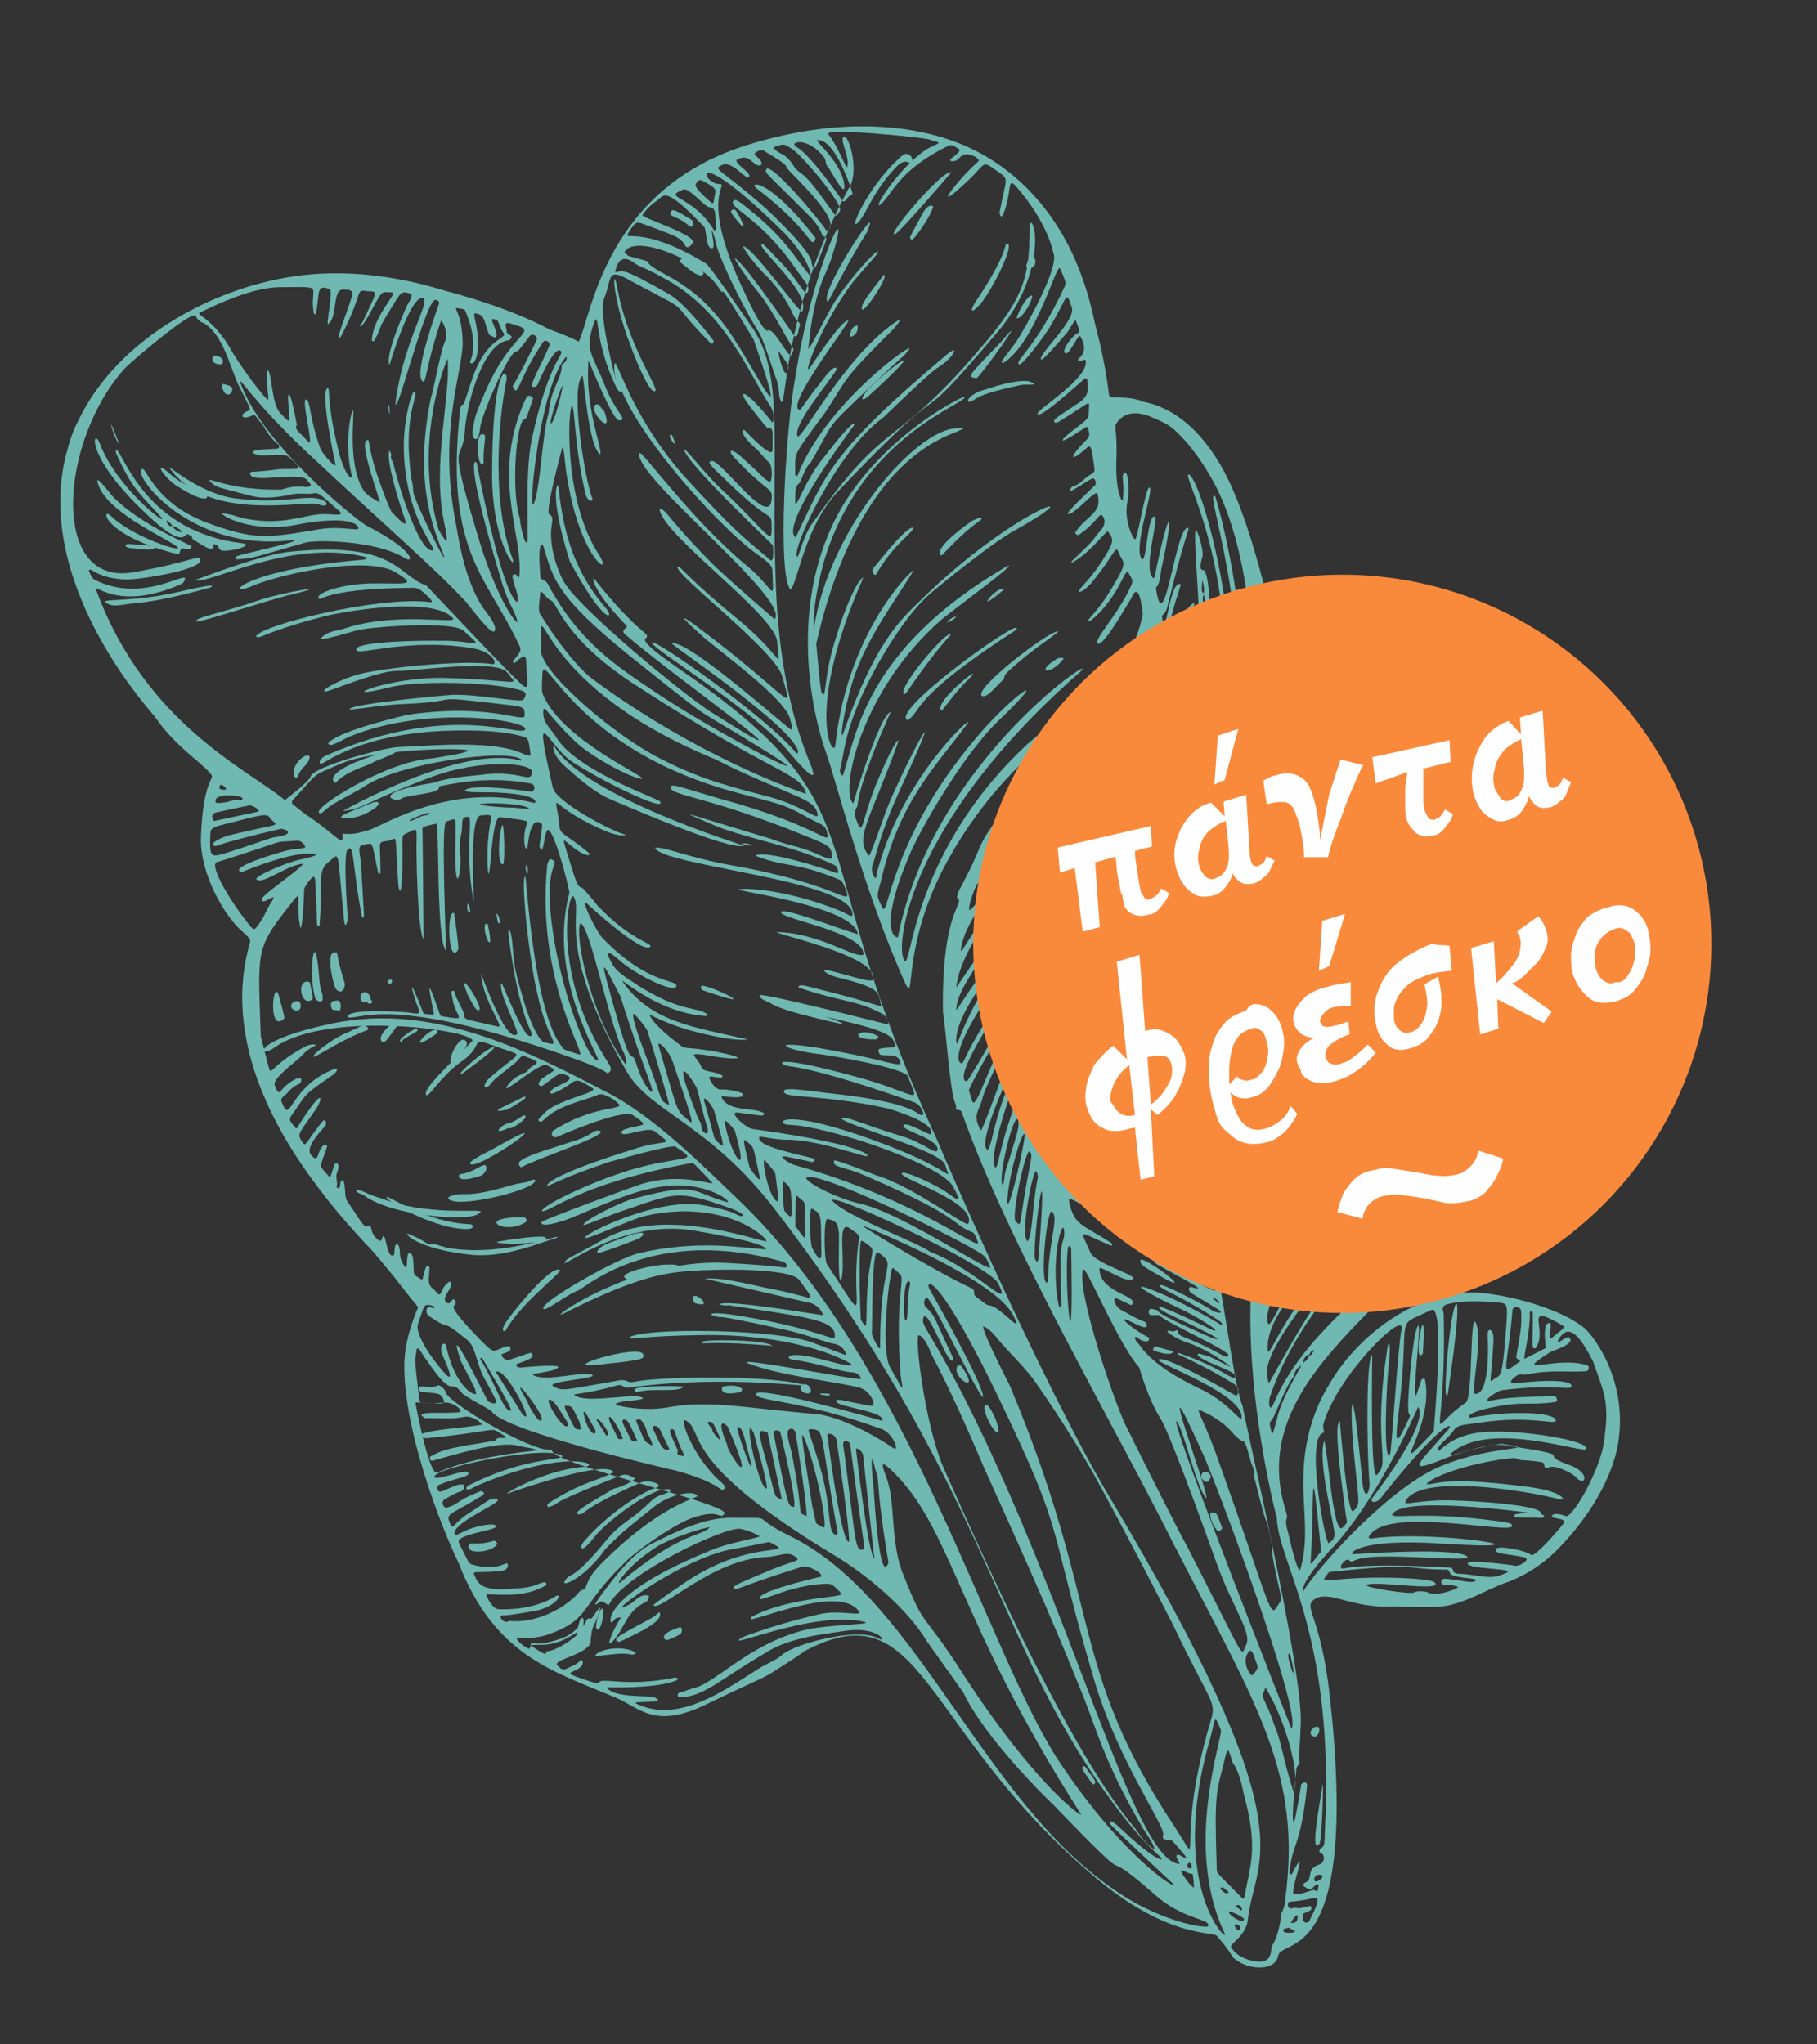 <?xml version="1.0" encoding="utf-8"?>
<!-- Generator: Adobe Illustrator 22.1.0, SVG Export Plug-In . SVG Version: 6.00 Build 0)  -->
<svg version="1.1" id="Layer_1" xmlns="http://www.w3.org/2000/svg" xmlns:xlink="http://www.w3.org/1999/xlink" x="0px" y="0px"
	 viewBox="0 0 160 180" style="enable-background:new 0 0 160 180;" xml:space="preserve">
<rect x="0" y="0" width="160" height="180" fill="#333333" stroke="none"/>
<style type="text/css">
	.st0{fill:#70B8B2;}
	.st1{fill:#F98A3C;}
	.st2{fill:#FEFEFE;}
</style>
<title>Group 11 Copy 2</title>
<desc>Created with Sketch.</desc>
<g>
	<g id="Xeiro...pites">
		<g id="Group-11-Copy-2" transform="translate(-5, -10)">
			<g id="Group-7">
				
					<g id="Group-322" transform="translate(81.606, 102.033) rotate(-12) translate(-81.606, -102.033) translate(17.606, 12.033)">
					<path id="Fill-1" class="st0" d="M106.1,69.5L106.1,69.5L106.1,69.5"/>
					<g id="Group-5" transform="translate(0.895, 0.776)">
						<g id="Clip-4">
						</g>
						<path id="Fill-3" class="st0" d="M112.5,79.2c-0.1,0.8-0.1,1.1-0.3,1c-0.5-0.2-0.2,0.3-1.6,1c-1.5,0.8-2.4,1.2-3,1.6
							c-0.2,0.1-0.7,0.7,2.5-0.8c3.4-1.8,1.3-2.8,2.6,3.4c0.2,1-2.3,2.3-2.2,3.2c0.3,0,0.2,0,2-2c0.3-0.3,0.5,0.4,0.2,0.7
							c-0.3,0.4-0.8,1.5-0.9,1.6c-4.6,5.9-4.7,5.2-4.6,5.4c0.4,0.4,3.2-3,4-4c1.4-1.7,1.9-3.4,1.8-2c-0.1,0.9,0,1.4-0.6,2
							c-2,2.3-2.1,2.6-2.8,3c-0.6,0.4-2.5,2.6,1.1-0.5c1.3-1.2,2.1-2.7,2.1-2.3c0,0.1,0.6,5.8,0.1,6.4c-1.8,2.8-10.8,5.2-13.2,7.7
							c-1,1-1.6,0.8,0-0.7c2.8-2.8,9.4-5.8,9.4-5.7c0.1,0.7,3.6-2.4,3.6-3c0-0.7-1.2,1.4-2.7,2c0,0-5.6,2.7-6.9,3.4
							c-1.6,0.9-3.5,2.9-3.6,2.8c-0.1-0.5,5.9-6.3,11.9-8.6c0.7-0.3,1.5-0.2,1.2-0.6c-1.1-1.3-10.7,4.8-10.6,5.8
							c0,0.4-0.7,0.9-1.1,1c-1,0.2-5.9,7.9-6.4,8.8c-5.6,9-5.1,26-5,27.6c-0.7,3.8,2.7,10.5-1.2,26.3c-0.7,2.6-0.6,2.8-1,2.9
							c-0.2,0.1-0.3,0.3-0.2,0.4c0.5,0.3,0.1,1-0.2,1c-1.4,0.1-0.8,1.1-1.6,1.3c-0.3,0.1-0.4,0.2,0,0.5c0.4,0.4,0.5,0,0.9-0.1
							c0.3-0.1,0.1,0.3,0,0.5c-0.1,0.3-0.1-0.2-0.6-0.1c-0.7,0.1-1,0.1-1.5,0s2.5-4.6,0.2-1.8c-0.1,0.1-0.2,0-0.2-0.1
							c0.7-2.5,1.4-1.9,3.1-7.2c0.1-0.4-0.3-0.4-0.5-0.2c0,0.1-1.2,3.1-1.3,3.1c-0.3,0,1-3.9,1.2-4.6c0.1-0.2,0.4-0.3,0.4-0.5
							c-0.1-0.4,0-0.1,0.8-3.3c1.2-4.7,0.7-28,0.8-28.4c-0.6-3.1,1.5-17.2-0.7-24.9c-3.3-12.1-6.7-10.5-5.7-10.1
							c1.2,0.5,3.3,4.7,3.3,5.1c-0.7-0.1,1.2,0.6-3.7-3.8c-0.3-0.3-0.5,0.2-0.4,0.3c2.6,1.7,4.5,5.3,4.6,5.4c0.6,0.3,1,2,0.1,0.7
							c-3.3-4.2-5.8-6.1-6-6c-0.3,0.6,2.4,2.1,3.9,4.2c0.2,0.3,0.6,0.5,0.5,0.7c-0.8-0.6-0.4-0.3-0.7-0.6c-0.1-0.1-0.2,0.1-0.2,0.2
							c0.3,0.5,1.1,1.2,2.5,2.9c1.2,1.4,1.1,1.9,0.9,1.7c0,0-3.6-4.2-5-4.7c-0.2,0.4,4.5,4.6,5.4,6c0,0.1-0.1,0.1-0.1,0.1
							c-3.8-3.9-3.4-3.2-3.3-2.9c0.9,1.1,2.6,2.7,2.5,3.1c-0.1,0.3,0,0.5,0.2,0.6c1.5,1.1,1.1,2,1,1.8C75,93.8,75.4,99.2,75.5,95.3
							c0-1.2,8.7,7,7.6,5.6c-2.4-2.8-7.1-6.2-7.1-6.2c-0.4-0.3-0.7,0.4-0.6-1.1c0.1-1.2,5.6,3.4,5.5,2.7c0-0.2-3.3-2.9-5.1-3.4
							c-0.2-0.1-0.3-0.2-0.2-0.4c0.1-0.3,0-0.7,0.2-0.9c0.6-0.5,4.3,1.8,4.3,1.8c0.1-0.2-0.4-0.7-0.6-0.7c-2.7-2-4-1.3-3.6-2.4
							c0.3-0.8,0.4-1.7,0.7-2.4c0.5-0.8,0.4-1.8,0.9-1.2c0.4,0.4,0.4,0.5,0.9,0.9c0.1,0.1,0.3-0.3,0.1-0.5c-0.8-1.2-1.4-1-1.2-1.4
							c1.3-2.6,1.9-4.1,5.4-7.8c0.7-0.7,0.3,1,1.1,1.6c0.3,0.2,0.5,0,0.5-0.1c-0.2-0.4-0.5-0.5-0.7-1.9c-0.1-0.7,0.8-2,0.9,0.3
							c0,0.1,0.2,1.2,0.6,1s-0.8-3.8,0-3.6c0.1,0,0.1,0.1,0.3,1c0.4,1.7,0.7,1.2,0.7,1.1c0-0.2-0.1-0.7-0.4-2.6
							c-0.1-0.5,0.3-0.9,0.5-0.9c0.5,0.3-0.1,1.4,2.6,6.4c0.8,1.5-2.6-6.8-2.1-7c0.3-0.2,0.5,1.2,0.7,1.2c0.6,0-0.4-1.7,0.1-2
							c0.6-0.5,0.9-0.9,1-0.6c0.3,1.3,0.2,1.3,0.3,1.5c0.9,1.5-0.4-1.9,0.4-2.3c1.2-0.7,0.4-0.2,1.1,2.3c0,0.1,0.3,0.1,0.3-0.1
							c0-0.5-0.4-1.7-0.4-2.6c0-0.6,0.3-0.7,0.9-0.9c0.7-0.4,0.3,4,0.9,3.3c0.3-0.3-0.1-3.2-0.1-3.3c-0.1-0.5,0.2-0.7,0.7-0.9
							c0.3-0.2,0.3,0,0.3,0.2c-0.1,0.7-0.2,2.9,0.1,3.2c0.7,0.8-0.4-3.6,1-4c0.9-0.3,0.6-0.2,0.2,3.9c-0.1,1.1,0.8-3.5,0.9-3.8
							c0.1-0.4,0.3-0.7,0.7-0.7c1.9-0.7,0.8,0.3,0.1,2.7c-0.2,0.8-0.6,1.2-0.5,1.5c0.7-0.2,1.3-4.7,2.8-4.5c0.2,0-0.9,2.5-0.9,3
							c0.7-0.2,1.1-3.2,2-3.1c0.5,0.1,0.2,0.5,0.1,0.7c0,0.2,0.2,0.3,0.3,0.2c0.3-0.4,0.5-0.8,0.7-0.8c1,0.1,1.5,0.1,2.2,0.6
							c2-0.3-1.3,3.4-0.2,3.8c0.3,0.1,0.1-0.4,1.3-3.1c0.3-0.7,1,0.4,1,0.5c1.1-0.2,4.3,1.7,3.7,2.3c-2.3,2.3-6.2,4.6-6.7,5
							c0.6,0-0.2,0.2,3.7-2.1c2.6-1.5,3.3-2.6,3.5-2.7C110,72,113,74.1,112.5,79.2 M94.7,111.5C95.2,110.5,95.2,111.2,94.7,111.5
							C94.8,111.6,94.7,111.5,94.7,111.5 M113.5,99.1c0.1,0.7-0.2,0.7-2.9,2.8c-0.7,0.6-0.4,0.7,0.4,0.1c2.4-1.8,3.7-3,1.5-0.4
							c-0.1,0.1-0.1,0.6,0.3,0.2c0.7-0.6,0.8-0.8,0.9-0.7c0.4,1.2-3.7,3.3-3.8,3.8c0.7,0.1,3.5-2.3,3.6-2.3c0.5-0.3,0.2,1.5-0.1,1.9
							c-1.3,1.7-6,4.4-6.1,4.6c0.6,0.1,3.7-2,4.4-2.4c1.3-0.9,2-1.8,2-1.3c-0.1,0.7,0,0.9-0.4,1.2c-4.6,3.8-8.5,5.8-7.2,5.2
							c2.4-0.9,4.5-2.6,7.1-4.6c0.7-0.6-1.4,2-5.1,4.3c-6.4,3.9-1.5,2,4.5-2.9c0.5-0.4-0.7,2-1.4,2.7c-2.6,2.4-8.9,5.6-9.4,6.5
							c-0.3,0.6,8.1-4.9,8.5-5c0,0.4-2.2,2.5-2.5,2.8c-2.3,2.1-12.2,5.6-16.5,11.9c-0.6,0.8-0.4-0.4-0.1-0.8
							c2.7-4.5,6.4-7.2,6.4-7.4c-0.2-0.9-6.2,6.3-6.3,6.3c-0.1-0.1,0-0.7,0-0.8c0.1-2,5.9-6.6,6-6.6c0.4-0.4-1,0.2-2.1,1.2
							c-2.4,2.2-3.6,4.2-3.4,3.3c0.4-2.5,3.5-4.5,4.1-5.1c0.3-0.4,2.7-2.3,2.8-2.3c1-0.7-0.9-0.2-4.2,3c-1.5,1.5-2.3,2.9-2.2,1.9
							c0.3-2.7,7.4-7.9,9.4-8.7c0.2-0.1-0.1-0.2-0.1-0.2c-4.4,1.6-9,6.8-9,6.8c-0.6-0.9,3.6-6.8,9.4-9.3c2.4-1,7.4-4.8,2.7-2
							c-2.5,1.5-7.5,3.9-9.6,6.4c-2.3,2.9-0.9-1.6,7.3-6c1.9-1,7.9-3.9,6.8-3.8c-1.7,0.1-12.2,6.6-12,6.3c1.1-1.3,3-2.7,4.5-3.4
							c8.9-4.6,8.5-5.4,7.6-4.8c-7.1,4.6-7.4,3.5-12.5,7.9c-0.3,0.3,0-3.1,12.2-8.5c0.6-0.3,0.2,0.3,1.2-0.4
							C114,97.4,113.2,96.5,113.5,99.1 M95.3,124c0-0.2,0.2-0.4,0.5-0.4C95.6,123.8,95.5,124,95.3,124 M94.6,124.5
							c0.1-0.3,0.3-0.6,0.7-0.6C95.2,124.2,94.9,124.4,94.6,124.5 M91.3,128.9c-0.6,1.1-0.7,1.6-0.7,0.5c0-0.6,0.2-0.3,0.7-1.1
							c0.4-0.5,1.7-2.5,2.3-2.8c0.1-0.5,0.5-0.7,0.8-0.8C94.3,124.9,92.1,127.1,91.3,128.9 M93.4,141.2c5.1-3.4,10.3-10.8,10.3-10.8
							c0.7,1.7-5.6,7-5.6,7c-0.4,0.4,0.3,0.6,0.8,0.1c6.4-5.3,7.7-5.2,7-4.6c-3.5,2.6-4.6,3.1-0.6,2.4c2.3-0.4,4.8-0.2,4.9-0.2
							c3.6,1.4-0.5-0.1-5.5,0.8c-4.7,0.8-12.1,6.1-14.2,8.2C90.4,144.4,89.8,143.8,93.4,141.2 M91.6,141.8c1.5-5.3,2.2-10.7,1.1-0.7
							C92.3,141.3,91.4,142.3,91.6,141.8 M95.1,130.9c0.1-0.2,0-0.5,0.1-0.7c2-3.9,9.2-8.5,8.5-6.8c-0.7,1.6-3.1,10.4-3.3,10.6
							c-0.8,0.7,1.2-7,1.6-7.9c0.7-2.3,0.2-1.6,0.2-1.5c-3.2,8.3-1.8,10-3.3,10.9c-0.7,0.4,1.8-10.4,1.8-10.4
							c-0.5-0.1-2.1,7.3-2.6,11.1c-0.1,0.5-0.7,1.5-0.6-0.2c1.3-10.7,0.3-7.1-0.2-2.6c-0.5,4.4-0.3,4.3-1.1,4.8
							c-0.6,0.3,0.5-8,0.5-8c-0.7,0-1.1,7.2-1.2,8.1c-0.1,0.6,0.2,0.7-0.5,1.1c-1,0.7,0.1-6.6,0-7.8c-0.9,1.4-0.7,6.3-0.8,8
							c0,0.6-0.4,0.8-0.7,0.9C93.2,140.6,93.4,130.8,95.1,130.9 M106.6,122.3c1.4-0.4-2,10.4-2,10.5c-5.4,3.7,0.1-0.1,0.2-4.6
							c0-0.2-0.3-0.1-0.3-0.1c-0.8,1.4-0.7,1.2-0.8,1.3c-0.2-0.5,2.1-6.9,1.4-5.9c-0.6,0.7-2.6,7.3-2.3,7.3c0,0.1,0.1,0.2,0,0.3
							c-1.5,2-2,2.6-0.9-0.5C104.9,121.8,102.9,123.2,106.6,122.3 M108,122.1c1.5-0.1,3.2,0.4,4.6,0.8c0.7,0.3,0.8,0.1-0.2,3.4
							c-0.8,2.7-1,2.9-1.4,3c-0.9,0.3-0.7,0.9,0.4-3.2c0.3-1.1-0.3-1.3-0.4-0.6c-0.2,1.3-1,5.3-2.2,4.8c-0.3-0.1,1.8-4.8,1.4-6.1
							c-0.3-1.1-1.6,6.4-2.3,6.7c-4.2,1.7-2.6,4-0.3-8C107.6,122.3,107.6,122.2,108,122.1 M114.3,124.2c-0.2,1.1-0.3,1.4-1.2,3.6
							c-0.2,0.4,0.5,0.4,0.1,0.6c-2,0.9-1.2,0.7,0.4-4.6C113.7,123.4,114.5,123.6,114.3,124.2 M115.3,124.4
							c-0.5,2.6-0.9,3.1-0.4,3.1c1.5-1.4-0.4-4.3,2.7-1.5c0.3,0.3,0,0.3-1.1,0.9c-0.5,0.3,0.3-1.2,0.1-1.3c-0.7-0.3-0.8,2-0.8,2
							c-0.1,0.1,0.3,0-2,0.6c-0.3,0.1,0.6-1.3,1.2-3.6C115,124,115.3,124.3,115.3,124.4 M119.6,129.7c0.4,3.1,0.7,3.8-0.6,7.3
							c-0.9,2.3-4.1,5.9-4.6,5.5c-1.1-0.7-1.3-0.2-1.1-0.1c0.6,0.3,1.1,0.4,0.8,0.7c-0.6,0.5-3.2,2.5-3.4,2.1
							c-0.4-0.5-2.8-1.5-2.9-1.1c-0.2,0.4,0.7,0.5,2.3,1.2c0.6,0.3-0.7,0.8-1.1,0.5c0,0-3.8-1.4-3.9-1c-0.1,0.5,4.1,1.3,3.2,1.5
							c-1.6,0.4-2-0.2-4.2-0.8c-0.7-0.2-0.1-0.6-0.7-0.7c-9.6-2.6-9-1.5-9.3-2c-0.1-0.1,0.6-0.7,0.8-0.5c0.4,0.5,0.1-0.1,2.2,0.2
							c3.6,0.6,8.9,2.4,8,1.6c-1.1-1-9.7-2.2-9.7-2.2c-0.4-0.1,0.7-1.3,7.8,0.7c10.7,3,0.1-1.2-5.7-1.7c-0.4,0-0.7-0.1-0.1-0.5
							c2.5-1.7,11.8,2.6,12.2,2c0.3-0.3-1.2-0.7-2-1c-6.1-2.1-8.7-1.8-8-2.3c1.6-1.3,12.7,2.8,12.7,2.8c0.7-0.7-6-2.5-7.3-2.8
							c-2.8-0.7-4.5-0.4-4.1-0.8c1.6-2.1,10.2,1.1,13.4,2.7c0.4,0.2,0.4-0.7-2.9-1.8c-7.1-2.5-7.7-1.7-8.4-2
							c1.5-1.1,10.4-1.2,10.5,0.5c0,0.1-0.1,0.4,0.4,0.3c0.6-0.1,2,1,2.2,1.5c0.6,0.8,1.2-0.3-0.4-1.3c-3-1.8,1.4-0.4-5.2-2.9
							c-1.7-0.7-5.6,0.2-4.8-0.3c3.9-2.2,11.4,2.5,11.7,2.1c0.5-0.6-5-2.8-8.3-3.3c-3.3-0.5-4.5,1.1-4.5,0.7c0-0.4,0.9-0.7,1.6-1.3
							c0.6-0.6,0.9-0.4,2.7-0.3c4.6,0.3,6.6,1.8,6.4,1.1c-0.1-0.6-3.4-1.6-7.3-1.7c-0.2,0-0.4-0.5,1.9-0.5c3,0,3.2,0.5,5.7,0.7
							c0.3,0,0.2-0.4,0.1-0.5c-0.1,0-3.6-0.8-5.5-0.8c-1.2,0,0.5-0.7,1-0.7c4.9,0.4,6,1.4,6.1,0.9c0.1-0.7-3.9-1.2-4.5-1.2
							c-1-0.1-0.7-0.4,0-0.7c0.4-0.1,0.4,0.1,0.9,0.1c2.1,0,4,0.7,5.1,0.8c0.2,0.1,0.5-0.3,0.2-0.5c-2.5-1.4-6.9-0.3-2.9-1.8
							c0.3-0.1,2.3-0.2,1.9-0.9c-0.2-0.3-1.4,0.6-1,0C118.4,125.6,119.1,127.9,119.6,129.7 M105.5,146.4c-0.3,0.3-1.5-0.4-2.6-0.7
							c-0.4-0.1-0.6,0.4-0.2,0.5c0.6,0.2,0.4,0,1.1,0.4c0.3,0.2-2,0.5-2.6,0c-0.2-0.2-1.1-0.4-1.2-0.3c-0.3,0.2-4.4-1.4-4-1.5
							c0.7-0.3,6.7,2.1,5.9,1c-0.3-0.4-4.7-1.6-8.3-2c-1.5-0.2-1.3-0.2-0.6-0.8c8,0.8,6.4,1.1,10,1.9c0.2,0,0.4,0.1,0.4,0.4
							C103.5,145.8,105.7,146.2,105.5,146.4 M86.4,169.4c-0.1,0-0.1,0-0.2,0s-0.1-0.1-0.1-0.2C86.3,168.5,87.5,169.1,86.4,169.4
							 M84.9,172.7c-0.2,0.2-0.6,0-0.5-0.3c0.3-0.7-0.3-0.3,0.8-0.6c0.2-0.1,0.2-0.4,0-0.4c-0.5,0-0.8,0.1-1.2-0.1
							c-0.1-0.1-0.8,0.2-0.6-0.5c0.2-0.3-0.1,0,2.4,0C86.5,170.8,85.3,172.2,84.9,172.7 M83.3,172.5c0,0,0.6-0.7,0.7-0.5
							C84,172.4,83.7,172.7,83.3,172.5 M82.5,173.1c0-0.1,0.1-0.2,0.1-0.2c0.6,0,0.3-0.1,0.9,0.4C83.5,173.5,82.5,173.3,82.5,173.1
							 M80.7,72.5C78,74,77.2,75,77,74.9c-0.3-0.2,2.3-2.2,3.3-2.8c7.1-4.3,3.2-1.5,10.3-6c2.7-1.8,3.8-3.8,4.2-3.3
							C95,65.1,82.7,71.5,80.7,72.5 M83.9,72.4c-7.8,4.6-8.6,6.5-9.7,7c-0.3,0,0.6-1.5,1-2c6.3-6,7.4-4.3,16.9-11.1
							c1.9-1.3,2.5-2.2,2.4-1.8C94.3,66.3,85.4,71.5,83.9,72.4 M77,78.7c-2.7,2.2-4.6,4.7-4.3,3.9c1.5-4.2,11.4-9.7,15.4-12.2
							c5.2-3.3,6.1-4.5,6-3.9c-0.1,0.7-0.5,0.8-1.9,1.5C92.1,68.2,77.7,78,77,78.7 M78.6,79.8c-2.4,1.4-7.1,6.2-7,6
							c2-5.8,14-12.3,14.1-12.3C84,76.2,79.5,79.3,78.6,79.8 M77.9,82c-4.9,3.6-6.8,6.1-6.7,5.7c0.7-3,10.3-9.4,10.5-9.4
							c0,0.1-1,1.6-1,1.7S79.8,80.5,77.9,82 M73.1,87.4c-2,2.3-2.5,3.6-2.5,3.2c0.2-3.1,9.1-9.3,9.3-9.2
							C79.4,82.7,74.4,85.6,73.1,87.4 M73.9,88.9c-2.3,2.3-2.8,3.2-3.1,3.5c-0.2,0.2-0.3-0.2-0.3-0.1C69.9,89.5,85.8,77.2,73.9,88.9
							 M70.8,94.1c-1.5-0.4,5.2-6.9,5.5-6.8C77,87.6,70.9,94.1,70.8,94.1 M75,91.1c-1.6,1.3-3.8,5.5-4.1,4.9c0-0.2,0,0.1-0.1-1.1
							c0.9-1.3,4.4-5.1,4.6-5.2C75.6,89.7,75.5,90.8,75,91.1 M73.3,95.3c0,0-2,3.2-2.2,3.3c-0.5-1.6,0.2-1.6,0.8-2.9
							c0.4-0.7,1.5-2.2,2.9-3.8c0.5-0.6,0.4,0.1,0.4,0C75.3,93.8,74.8,92.8,73.3,95.3 M86.9,109.1C86.9,109.1,86.8,109.2,86.9,109.1
							C85.9,108.3,87,108.9,86.9,109.1 M85.4,130.5c-0.5-3.4-1-4.2-0.4-3.7c1.8,1.3,2.3,2.6,2.4,2.7c0.6,0.9,0.6,0.5,0.7,0.8
							c0.2,0.5,0.1,1.7,0.3,2.4c0,0.1-0.1,0.7-0.1,0.8c0.2,6,0.3,2.7,0.3,5.8c0,1-0.2,0-0.2,3c0,2,0.1,2.1-0.1,2.3
							C86.9,146,87.6,146.7,85.4,130.5 M76.5,110.2c0,0,0.2-0.1,0.2,0c0,0.3,0,0.2,0,0.3C74.2,123.5,75.6,112.2,76.5,110.2
							 M76.4,109c-0.3,1.1-0.5-0.1-1.5,5.8c-0.1,0.7-0.3,0.5-0.3,0.2C74.7,110.7,76.8,107.1,76.4,109 M75.8,107
							c0.3,0.6-0.7,2.2-1.4,4.7c-0.3,1.2-0.3,1.2-0.4,1.2C73.3,112.9,75.6,105.7,75.8,107 M73.8,110.4c-0.2,0.7-0.3,0.6-0.4,0.2
							C73.5,109.1,77.2,98.8,73.8,110.4 M75.1,103.8c-0.9,2-1.4,4.6-2,5.2c-0.6-0.7,1.8-6.1,2-5.9C75.2,103.3,75.2,103.6,75.1,103.8
							 M74.9,101.3c0.3,0.5,0,0.3-2,5.7c-0.2,0.6-0.3,0.3-0.5,0C72.3,106.1,74.7,100.9,74.9,101.3 M74.8,99.7
							c0.1,0.3-3.1,7.2-2.7,5.4C72.6,103.1,74.6,99.4,74.8,99.7 M74.5,98.4c0,0.5-0.1,0.7-1.6,3.4c-0.7,1.1-0.6,1.4-0.9,1.9
							C71.5,103.3,74.4,97.3,74.5,98.4 M71.2,100.1c-0.1-1.2,3.7-6.5,4-6.3c0.5,0.5-0.6-0.1-3.4,5.9
							C71.5,100.2,71.3,100.7,71.2,100.1 M75,95.4c-0.2,1.2-0.7,1.9-1.4,3.1c-1.5,2.6-1.9,4.2-2,3.3C71.4,100.8,75.2,94.1,75,95.4
							 M85.9,153.4c1.3,6,0,8.4,0,7.7c-0.3-3.5-0.1-4.2-0.4-5.9c-0.3-2.5-0.7-2.6-0.3-3.1C85.5,151.8,85.3,151.3,85.9,153.4
							 M85.1,149.6c0.1,0.4-0.2,0.6-0.6,0.9c-0.4-0.3-0.6-1.8,0.3-2.2C85.1,148.7,85,149.1,85.1,149.6 M84.5,147.8
							c-0.7,0.9-0.2,1.6-3.3-9.8c-0.3-0.8-2.9-10.8-2.9-10.9c-0.6-1.7-2-13.4-0.9-14.7c0.4,0.3,1.7,7.3,3,9.5c0,0,0.2,3,0.9,4.8
							c0.6,1.6,2.1,12.9,2.2,13.6C84.1,144.5,85.3,146.9,84.5,147.8 M88,150.8c0-0.3-0.2-1.6,0.1-1.5
							C88.2,149.3,88.2,151.8,88,150.8 M86.9,155.8c0,0-4.7-27.8-4.3-28.6c0.5,0.4,0.5,6.3,1.2,7.2c0.3-0.7-2-15.4,0.5-3.9
							C84.8,132.5,88.2,154.8,86.9,155.8 M88.4,117.8c-0.5-0.6-0.4-0.5-0.4-0.6C88.6,117.6,88.5,118,88.4,117.8 M83.6,108.2
							c5.9,6.1,5.2,4.6,5,6.4c0,0.6-3.5-4-5.9-4.9c0-0.1,5.7,5.6,5.7,5.6c0.3,0.2,0.2,0.4,0.1,0.6c-0.1,0-3.1-3.4-3.3-3
							c-0.3,0.5,0.8,0.8,2.3,2.6c0.8,1,1.2,0.7,1,1.1c-0.3,0.6-3.4-3.1-4.9-3.5c0.2,0.4,5,4.1,2.7,2.8c-0.1,0-0.2,0.1-0.2,0.2
							c0.1,0.4-0.1,0.1,1.9,2c0.8,0.7,0.4,0.7-0.2,0.3c-0.3-0.4-3.9-3.4-4.1-3.2c-0.2,0.3,1.2,0.9,4.4,4.1c0.4,0.4,0.2,0.6,0,0.3
							c-5.1-4.7-9.3-6.7-2.7-1.7c1.1,0.9,2.7,2.4,2.1,2.2c0,0-3.7-2.9-4.3-3.1c0,0.5,0.8,0.8,4,3.4c0.6,0.5,0.7,0.8-0.4,0
							c-5.7-4.1-2.8-2.6-4.2-3.3c-0.4-0.2-0.5,0.5-0.2,0.5c0.2,0.1,0.7,0.1,0.7,0.2c0.5,0.8,5.4,4.3,5.2,4.7c-0.1,0.2-0.4,0-0.6-0.2
							c-2.4-2.1-3.4-2.3-3.3-2.7c0.1-0.4-0.2-0.1-0.5-0.2c-0.2-0.1-0.4-0.2-0.4-0.1c-0.1,0.2,1.3,1.3,1.6,1.4c1.7,1,3.7,3.3,3,2.7
							c-1.8-1.4-1-0.9-2.3-1.6c-0.1,0-0.2,0.1-0.1,0.2c0.7,0.9,3.2,2.1,2.8,2.5c-0.3,0.3-0.9-1-4.4-3.1c-0.1-0.1-0.2,0.1-0.1,0.1
							c0,0,2.1,1.5,4.2,3.5c0.7,0.6,0.1,1.2,0,1.1c0,0-5.5-5-6-4.5c-0.2,0.3,6.7,4.5,6.1,6.5c-0.1,0.5-0.7-1.2-2.4-2.7
							c-0.6-0.6-4-2.8-5.1-5.5c-0.1-0.2-0.3-0.4-0.2-0.7c0.2,0,0.3,0.3,0.5,0.4c0.7,0.5,0.7-0.1,0.7-0.1c-0.5-0.3-2-1.9-1.8-2
							s1.5,1.3,1.8,1c0.1-0.2,0-0.4-0.2-0.5c-0.6-0.4-1-0.8-1.6-1.3c-0.6-0.4-0.7-1.5-0.2-1.1c1,0.7,1,0.9,1.2,0.7
							c0.5-0.7-2.7-1.6-2.2-3.7c0.6,0.2,1.9,1.7,2.6,1.6c0.9-0.1-2.9-2-3.1-3.1c-0.5-2.4-0.7-2,1.9-0.2c0.1,0,0.2-0.1,0.1-0.2
							c-2.3-2.3-2.9-2.2-2.9-4.4c0-0.5,0.6,0.2,2.1,1.4c0.2,0.1,0.3,0.1,0.4,0.1c-0.2-0.7-2.7-2.1-2.7-3.2c0-0.8-0.4-1.5,0-1.4
							c1.8,0.6,3.8,3,3.9,2.6c0.1-0.3-1.9-2-3.1-2.8c-0.7-0.5-1.1-0.1-1.2-0.5c-0.2-0.8-0.5-2.3,0-2c7.8,4.8,11.2,8.6,8.6,6.9
							c-0.4-0.3-0.6,0.1-0.3,0.4c1,0.8,4,3.6,3.5,4.2c-0.1,0.1-4.6-4.5-5-4.5C83.6,108.1,83.6,108.2,83.6,108.2 M84.9,106.3
							c0.1,0,0.1,0,0.2,0c4.8,4,3.4,4,3.6,4.6c0.1,0.5-0.5,0-0.6-0.5c2,1.1-5.4-6.9-11-9.8c-0.5-0.3-0.8,0-0.8-0.4
							c-0.1-2-0.2-2.4,0.2-2.2c2.8,1.5,11.3,8.1,12,10.2c0.4,1-8.7-8.3-9.3-7.4C79,101.3,84.7,105.5,84.9,106.3 M81.3,174.1
							c-0.3,0.3-0.2,1.6-1.7,1.1c-0.8-0.3-1.6-0.8-1.9-1.7c-0.1-0.3,1.6-0.7,2-2.2c1.8-5.3,6.9-6.2-4.3-39
							c-3.8-11.3-8.1-32.8-8.2-33.5c-6.3-27.9,0.9-29.2-11.7-43.4c-1.6-1.8-4.8-4.9-4.3-5.3c0.7-0.4-0.4-0.2-3.3-6.1
							c-0.1-0.3-0.6,0.6,1.9,4.6c0.2,0.3-0.6,0.2-0.3,0.7c3.2,4.3,15.8,17.9,5.9,8.2c-2-2-9.1-10.9-10.1-13.6
							c-0.3-0.7-0.6-2.5-0.4-4c0.2-1.6,0.8-1.8,0.3-2.3c-0.3-0.3,2.1-5,2.3-5.4c0.3-0.5-0.1,1.6-0.1,2.9c-0.3,7.3,2.3,9.3,1.3,6.8
							c-2.2-5.8,0.5-14.6,0.5-13c0,0.8-0.6,3.9-0.5,7.6c0,0.8,0.6,0.9,0.5,0.5c-0.3-1.6,0.1-10,1.4-10.7c0.1,0.2-0.8,6.3,0.1,7.1
							c0.3-0.5-0.5-4.3,0.7-8.3c0.1,0.5,1,5.5,1.5,5.7c0.9,0.2-0.1-0.7-0.5-3c-0.6-3.5-1.2-3.6,0.2-5.9c0.7-1-0.4,1.6,0.7,6
							c0.1,0.5,0.4,0.6,0.4,0.4c1,5.2,6.3,14.1,8.8,16.7c1.2,1.3,0.9,1.3,0.8,2.1c-0.4,2.3-0.1,1-2-1.4c-3.9-4.9-7-12-7.2-11.7
							c-1.1,1.7,10.4,15.4,8.6,16.8c0,0-2.9-3.8-4.2-5.7c-3.3-5.1-3.1-5.8-3.7-5.9c-0.3,2.2,8.1,11.3,7.7,13.6
							c-0.4,2.7,0.4,1.6-2.9-2.6c-3.8-4.7-4.1-5.9-4.3-5.7c-0.5,0.5,6.8,8.9,7,11.3c0.2,3.8,0.7,2.3-6.6-6c-0.9-1-1.3-1.3,0.3,0.9
							c1.2,1.7,6.2,7.1,6.2,9c0,0.4,0.1,0.9-0.1,0.9c-0.1,0.1-7.3-9.8-8.7-9.6c0,0.2,8.9,9.4,8.9,11.6c0,0-0.1,0.3-0.2,0.1
							c-1.9-3.7-10.6-13-10.4-12.1c0.1,0.7,7.6,7.7,9.8,11.9c0.6,1.1,1.8,3.3,1.7,2c0-0.8-1.6-6,0.2-16.5c2-11.7,4.6-17.8,2.8-22.5
							c-0.4-1-2.6-6.3-2.9-6.6c-5.2-4.9-7-3.2-6-4.2c0.7-0.7,0.8-0.7,1.4-0.3c2.4,1.5,2.9,1.8,3.1,2.5c0.1,0.4,0.4,0.3,0.7,0
							c0.7-0.5-3.7-3-3.8-3.3c0.1-0.2,0.9-0.8,1.5-1c0.7-0.3,0.9-1.3,3.6,3.1c0.2,0.3-0.3,1.9,0.3,2c0.3,0,0.2-1,0.3-1.6
							c0.3,1.4-0.2,0.7,0.7,4.6c1.8,7.2,1.4,3.1,2.1,9.2c0.2,1.1-0.1,1.8,0,2c0.2,2.1,1.3-6.8,9.7-16.8l0,0c1.3-1.1,1.1-4.6,0.6-4.6
							c-0.5,0.1,0.2,2-0.3,2.7c-0.2-0.3-0.4-2-1-3.2c-0.4-0.7,8.1,2,8.6,2.3c0.7,0.5,1.3,0.4-0.1,0.7c-2.7,0.8-6.3,4.5-5.3,4
							c1.2-0.6,2.1-2.6,6.9-3.8c0.3-0.1,0.5,0.1,0.8,0.4c0.6,0.4-1.5,0.8-0.7,1c0.7,0.2,0.8-0.9,2,0c0.2,0.2,0.4,0.4,0.2,0.5
							c-2,1.1-5.4,4-1.3,1.5c2-1.2,1.6-1.6,2.7-0.4c1,1.1,0.8,0.6-0.5,3.7c0,0.1,0,0.6,0.3,0.2c1.2-1.8,1-3.2,1.6-2.2
							c2.1,3.8,2,6.3,2,6.4c0.4,1.3-3.9,6.1-4.8,7c-1.5,1.3-1.5,1.3-1.6,1.4c-0.1,0.2,0.1,0.2,0.1,0.2c3.2-1.2,6.4-7.7,6.6-7.1
							c0.2,1.1,0.3,1.2,0.1,1.6c-3.6,4.8-5.7,5.5-5.4,5.9c0.2,0.3,3.2-2.4,3.4-2.7c2.1-2.2,2-3,2.2-1.2c0.1,1.2-3.8,3.4-3.6,3.9
							c0.1,0.2,2.4-1.6,2.8-1.9c0.5-0.5,0.9-1,0.9-0.8c0.1,0.5,0.2,1.2,0,1.1c-0.3-0.1-1.9,1.2-1.5,1.5c0.3,0.3,1.5-1.5,1.6-1.2
							c0.6,1.9-0.9,1.8-0.6,2.1c0.2,0.2,0.7-0.2,0.6,0.2c-0.1,1.5-5.2,3.3-5.1,3.6c0,0.6,4.2-1.9,4.6-2.1C94,35.6,94,35.9,94,36
							c-0.1,0.9-0.2,1.3-1.1,1.7c-2.6,1-2.5,1-2.5,1.2s0.4,0.1,0.6,0c3.1-1.1,2.8-1.3,2.6-0.4c-0.2,0.8-0.1,0.7-2,1.6
							c-1,0.5-1.5,1,1,0c0.3-0.1,0.6-0.3,0.6,0c0,0.5,0,0.7-0.3,0.9c-2,1.3-2,1.8-0.1,0.7c0.4-0.2,0.3,0.5,0.2,1.9
							c0,0.3-0.1,0.4-0.4,0.5c-0.7,0.2-1.1,0.7-1.8,0.7c-0.3,0.1-0.4,0.5,0,0.3c0.7-0.2,1.6-0.6,1.8-0.6c0.3-0.1,0.4,0.6,0,0.7
							c-0.6,0.4-3,1.8-2.7,1.9c0.5,0.2,2.9-1.7,2.9-1.2c0.1,1.8-1.3,1.6-2.6,2.9c-0.1,0.1,0.1,0.3,0.2,0.3c0.8-0.3,1.4-0.7,2.2-1.3
							c0.3-0.2,0.6,0.8-0.2,1.3c-1.3,1-0.1,0.3-3,2.1c-0.5,0.4,0.9-0.1,2.1-0.9c0,0,1.4-1,1.5-1c0.3,0.7,0.4,0.9-0.4,1.8
							c-2,2.2-3.1,2.5-3.2,2.9c0.4,0.1,1-0.4,1.2-0.5c2.9-2.3,2.8-3.1,3-1.9c0.2,0.8,0.6,0.7-1.5,2.9c-1.2,1.3-2.1,1.8-2.4,2.1
							c-0.4,0.5,1.8-0.5,3.6-2.8c0.3-0.4,0.7-0.8,0.7-0.6c0.2,0.7,0.3,0.7,0.1,1.1c-1.7,2.4-4.4,4.1-4,4.5s3.3-2.9,3.7-3.3
							c1.1-1.6,0.7,1.5,0.7,1.6c-2,4.4-3.9,4.5-12.2,9C70,73.4,68,83.9,67.6,82.5c-0.5-1.5,3-11.8,20.3-21.5
							c3.3-1.9-14,4.5-20.4,19.4c-0.1,0.2-1.8-0.7,2.4-6.7c1.1-1.7,6.3-7.6,10.1-10c6-3.7,2-2.2-2,0.9c-9.5,7.3-11,14.2-11.3,13
							c-0.3-1.1-0.3-1.1,0.3-2.2c3.1-6.7,6.9-9,10.4-12.1c1-0.9-6,3-10,10.2c-0.4,0.7-0.5,0.9-0.7,1.4c-0.1,0.2-0.4-0.6-0.1-1.1
							c0.4-0.6,1.4-2.9,3.9-6.2c7.3-9.8-0.6-0.3-2,2.2c-0.2,0.3-1.7,2.8-2,3.1c-1-1.8,0.7-3,4.6-9.3c0.1-0.1,0.1-0.7-2.3,2.7
							c-2.5,3.5-2.5,5.4-2.8,2.8c0-0.2,0.3-0.6,0.4-0.7c0.7-2.3,4.6-7.5,4.6-7.5c-1,0-4.9,7.1-4.9,7.2c-1-1.2,2.7-9.7,11.1-14.3
							c1.8-0.9,8-3.7,6.4-3.3c-13.9,4.6-16.1,12.1-17.9,15c-0.2-0.1-0.2-0.5-0.1-0.6c0.7-1.4,1.1-3.7,5.2-8.4c1.7-1.9,4-4.2,6.2-5.3
							c0,0,5.7-3,8.1-3.7c8.1-2.5,0.4-2-9.6,4.4c-1.9,1.2-4.6,2.7-9,10c-0.5,0.7,0.5-2,1.7-4.2c1.8-3.3,4.9-6,7.3-8.5
							c0.8-0.7-6.6,3.4-9.9,13.6c-0.4,1-1.8-2.9,4-11.8c0.7-1.1,1.4-2,1.5-2.2c-0.9,0.3-3,3.8-3.4,4.6c-1.9,3.2-2,5.4-2.3,4.6
							c-0.1-0.3,0.5-4.6,0.5-5.1c-0.1-1.6,1.3-4.6,2-6c5.6-10.5,15.7-11.2,15.2-11.8c-0.4,0-7.5,1.8-12.6,7.3
							c-6.2,6.9-6.4,16.5-5.8,21c0.3,2,0.7,12.6,2.6,21.2c0.5,2,0.3-3.5,6-10c8.5-9.7,17.3-10.2,20.1-14c2-2.7,1.2-2,1.5,0.6
							c0.1,2.4-13.5,9.5-14.5,10.1c-6.4,4.3,3.7-3.7,7.1-5.5c1.4-0.7-0.3-1.5-8.7,5.8c-2.8,2.3-2.3,2.4-4.1,4.6
							c-1.1,1.4-1.1,1.2-1.4,1.9c0.7,0.7-1.5,0.5-3.3,9.6c0,1.1-0.9,7.3-0.6,8.1c0,0.1,0,0.2,0,0.3c-0.2,0.5,0.4,0.1,0.4,0.7
							c1.7,12.6,7.2,28.9,10.4,41.2c4.2,15.4,6.8,21.9,3,32.5c-0.1,0.4-0.3,0.7-0.6,1.1C82.6,171.8,82,173.4,81.3,174.1 M79,170
							c0.4,0,0.4,0.7,0.2,0.5C79.1,170.3,78.7,170.1,79,170 M77.9,168.2c0.2,0,0.1-0.1,0.6,0.5C78.3,169.1,77.7,168.2,77.9,168.2
							 M78.8,172.1c-0.2,0.3-0.4-0.2-0.4-0.4l0.1-0.1C78.8,171.8,78.9,171.8,78.8,172.1 M78.2,170.4c0.1,0,1.3,0.8,1.1,1
							C79,171.7,77.9,170.5,78.2,170.4 M81.6,160.6c0.3,5.1-0.9,6.4-1.8,8.8c-0.1,0.2-0.2,0.2-0.3,0c-1.6-2.5-1.7-2.5-1.6-2.9
							c1.2-6.8,1.4-6.6,2.6-9.1c0.6-1.3,0.6-1.1,0.7,0.2C81.6,158.5,81.6,159.6,81.6,160.6 M79.8,155c0.8-1.6,0.7-1.9,1-0.4
							c0.1,0.6-5.4,9.3-3.4,17.6C77.7,173.4,73.2,167.2,79.8,155 M75.6,167.7c-0.2,0-1.1-1.9-0.7-1.7c0.3,0.2,0.5,0.4,0.8,0.5
							C75.8,166.4,75.6,167.7,75.6,167.7 M40.5,127.8c-1,0.7-2.5-0.2-8.7,3.1c-0.6,0.3,0.6-1.1,3.3-2.2
							C36.5,128,40.2,127.7,40.5,127.8 M76.1,171.3c0,0.1-2.5-0.5-5.9-3.4c-11.2-10-12.7-29.9-23-37.9c-3.3-2.6-0.6-1.7-4.6-2.6
							c-2.5-0.6-5.6,0.3-7.2,0.7c-1.8,0.4-3.6,1.9-5,3.1c-2.2,1.9-0.7,0.9-0.6,1c0.4,0.2,0.5,0.6,0.6,0.4c2-2.4,11.5-4.6,12.7-4.1
							c0.7,0.3,1.5,0.9,1.5,1s-3.1,0-4.4,0.3c-10.2,1.8-10.2,4.5-9.9,4.4c0.3-0.1,0.3-0.3,0.6-0.3c0.7,0.2,1.2-0.5,2.5-0.8
							c0.5-0.2,0.5-0.7-0.7-0.3c-4.5,1.5,4.4-2.9,9.4-2.7c2.4,0.1,3.1,0,3.3,0.1c2.2,1.8-1.4-0.7-7.8,1.8c0,0-3.5,1.4-3.4,1.5
							c0.5,0.7,5.9-2.9,10.6-2.1c1.3,0.2,2-0.2,2.6,0.6c0.3,0.4-0.4,0.2-2.5,0.6c-3.7,0.7-2.9,0.6-3.3,0.7c-0.1,0-0.3,0.3,0,0.3
							c0.6,0,0.9-0.2,6-0.7c0.8-0.1,2,1.2,1.5,1.2c-0.6,0-5.4,0.1-5.6,0.7c-0.2,0.5,2.7-0.6,6,0c0.5,0.1,0.6,0.3,1.1,1.1
							c0.3,0.5-4.4-0.7-8.2,0.4c-0.1,0,0,0.2,0,0.2c1.7,0,8.4-1.2,9.4,1.3c0.2,0.5-1.6-0.5-3.3-0.5c-3.3,0-7,0.5-7.3,0.6
							c-2,0.8,6.8-1.1,10.9,0.9c0.7,0.4-3.2-0.5-5.5-0.4c-4.2,0.2-7.2,2.1-9.5,2.8c-0.7,0.2-0.6,0.1-2.3,0.3c-0.1,0-0.3,0.3,0,0.4
							c2.1,0.4,3.7-0.8,8.6-2.4c2.4-0.8,6.1-0.3,6.8-0.3c3.2,0.2,3.5,2,2.7,1.2c-1.7-1.3-7.2-1-8.5-0.3c-0.5,0.3-1.1,0.4-2.1,0.7
							c-3.3,1.2-8,3.4-11.3,0.9c-0.6-0.4,1,0.1,1.8,0.1c0.2,0-0.1-0.4-0.5-0.5c-0.7-0.2-3.4-0.7-3.6-1.6c0,0,4,1,6,0.7
							c0.5-0.1,0.2-0.3-0.1-0.3c-4.2,0-6.4-1.5-6.5-0.9c0,0.1-0.6-0.2-1.4-0.7c-1.9-1.1-0.3-0.5,0.3-1.2c0.2-0.3,0-0.5-0.1-0.4
							c-0.4,0.3-0.7,0.3-1.1,0.4c-0.6,0.2-0.7,0-0.9-0.3c-0.7-0.7,2.4-0.4,3.2-1.4c0.5-1.9,0.7-1.2,1.5-2.9c-0.3,0.1-0.9,0.8-1,0.8
							c-0.7-0.3-0.2,0.6-2,1.1c-2,0.7-3.1,0.1-3.6,0.1c-0.2,0-0.2,0.4-0.4,0.2c-0.4-0.3-1-1.1-0.7-1.1c0.4,0,1,0.4,2.5,0.3
							c4.2-0.5,3.3-1.8,8.1-4.8c0.8-0.6,4.6-2.3,6.5-2.6c2.8-0.4,2.4,0.7,3,0.2c0.7-0.7-13.9-7.4-13.7-8.6l-0.1-0.1
							c-1.5,0-8.1-6-8-6.9c0-0.3-0.4-0.7-0.5-0.7c-0.6,0.2-1.5-0.3-1.6-0.2c-0.3,0.2-0.1,0.5,0.2,0.5c1,0.4,1.5,0.3,1.6,1.1
							c0.1,0.4-0.4,0.2-1.1,0c-0.8-0.2-1-0.1-1-0.5c0.4-4.3,0.3-3.2,0.7-4.4c0,0,0.1-0.1,0.2,0c2.2,5.7,2,2.8,2.9,4.6
							c0.1,0.3,2.2,2,2.2,2.1c0.7,2,14.8,8.5,14.8,8.5c2.7,1.4,3.3,2.2,3.6,2.5c0.1,0.1,0.4-0.1,0.3-0.3c-0.1-0.4-0.7-0.7-1.6-2.9
							c-0.8-2-1-4.1-0.4-3.3c1.2,1.3-1.3,3.4,10.1,14.1c2.5,2.3,5.4,6,6.5,9.2c0,0,2,4.6,2.2,5.1c0.8,3.4,3.8,8.5,5.7,11.3
							c6.5,10.4,2.3,3.1,7.4,10C74.4,170.4,76.5,170.7,76.1,171.3 M22.9,134.7c0,0,0-0.1,0.1-0.2c0.3,0,0.3,0.4,2.3,0.2
							c1.6-0.1,2.1-0.9,2.3-0.8c0.8,0.3-2.3,1.8-3.4,1.6C23.9,135.4,24.5,136.4,22.9,134.7 M20.9,131.6c0.5,0-0.1,0.1,2.9,0.2
							c1.9,0.1,2.9-1,2.2-0.9c0,0-2,0.9-5.2,0.1c-0.5-0.1-0.8-1.2-0.8-1.5c0.6,0,3,1.1,5.3,0.3c0.2-0.1,0-0.3-0.1-0.3
							c-0.8,0-0.7,0.3-2.7,0c-1.6-0.2-2.9-0.5-3.1-1.6c-0.2-0.8-0.2-0.5,1.9-0.2c0.5,0.1,1.1,0.1,1.1-0.4c0-0.4-0.8,0.5-3-0.6
							c-0.4-0.2-0.3-0.3-0.8-2.1c-0.3-0.9,3.5-0.4,3.5-0.8c0-0.4-2.1-0.4-3-0.1c-0.1,0-0.7,0.2-0.7,0.1c-0.3-1.2,5.6-2,4.1-2.4
							c-0.5-0.1-0.7,0.1-2.3,0.7c-1.7,0.6-1.9,1.3-2,0.7c-0.2-1.1-0.1-0.7,3.3-1.9c0.3-0.1,0.1-0.4-0.1-0.4c-2.4,0.4-2,0.7-3.2,0.8
							c-0.3,0-0.5-0.7,0.1-0.8c1.8-0.6,1.1-0.1,1.7-0.5c0.1-0.1,0.1-0.4,0-0.4c-0.4-0.1-0.4-0.1-1.9,0.2c-0.5,0.1-0.4-0.5-0.2-0.6
							c1.5-0.3,2.8-0.1,2.8-0.5c-0.1-0.5-3.1,0.2-3-0.3c0.2-0.8,10.6-0.7,11.4,0.6c-0.5,0.3-3.4-0.6-8.7,0.8
							c-0.2,0.1-0.2,0.3-0.1,0.3c0.7,0.1-0.4,0,3-0.5c7-0.9,8.9,0.9,7.5,0.7c-3.6-0.5-7.8,1-7.1,0.9c1.3-0.2,9.2-1.1,9.5,0.1
							c-1.6,0.5-2.8,0.2-6.2,1.5c-0.2,0.1-0.1,0.4,0.1,0.3c1.5-0.2-1.1-0.1,6.8-1.4c0.3,0,0.4,0,0.9,0.4c0.6,0.3-1.7,0.7-1.8,0.6
							c-1.1,0.4-4.6,1.4-3.5,1.6c0.6,0.1,0-0.4,5.8-1.6c0.8-0.2,2,0.6,1.4,0.7c-1.5,0.1-5,1.5-7.4,3.4c-0.4,0.3-0.5,1.1,1.1-0.3
							c1.2-1,5.9-3.3,7.3-2.7c0.1,0,0.1,0.2,0,0.2c-0.7,0.2-1.1,0-2,0.6c-1.7,1.1-2.6,1.1-4.2,2.3c-4.1,3.3-3.8,2.1-4.5,2.9
							c-0.4,0.4,1.1,0.2,2.8-1c1.5-1,0.3-0.5,3-2.1c0.5-0.3,2.5-1.3,3.3-1.7c1.6-0.8,3.8-0.7,3.9-0.1c-0.6,0.2-3.7,0.3-9.3,3.9
							c-1.4,0.9-1.6,1.3-2,1.9c-0.3,0.4-0.2-0.1-0.8,0.4c-1.5,1.1-4.3,1.8-6.4,1.1C20.9,132.4,20.7,131.6,20.9,131.6 M17.4,111.9
							c0-0.5,0.2,0,2.5,0.3c0.8,0.1,1.7,1.2,1,1.1c-1-0.1-3.3-0.8-3.2-0.4c0.1,0.1,0.2,0.3,0.3,0.3c1.1,0.2,2.2,0.6,3.4,0.6
							c0.7,0,1.5,1,1.3,1c-2.1-0.1-4.1-0.5-5.4-0.3c0.1,0.6,0.5,0.4,1.8,0.6c5.4,0.5,4.2,0,5.3,1c0.3,0.3,0.1,0.3-0.2,0.2
							c-0.7-0.2-0.3,0.2-0.9,0.1c-2.9-0.1-4.1-0.3-5.6,0.2c-0.1,0-0.1,0.4,0.1,0.4c1.7-0.1,6-0.5,7.5,0.2c0.6,0.3,2.1,0.8,1.5,0.8
							c-5.6-0.6-8.2,0-8.8,0.1C17.3,118.2,17.4,112.8,17.4,111.9 M19.1,104.9c0.8-1.3,0.8-1.5,1.2-1.4c0.3,0.1,0.5,0.2,0.5,0.3
							c0,0.2-0.2,0-0.4-0.1c-0.4-0.1-0.5,0.6-0.2,0.8c1.8,1.9,0.7,0.1,2.8,2.7c0.6,0.7,0.4,2,0.7,3.3c0,0.1,0.7,2.2,0.7,2.6
							c0,0.1-0.3,0.2-0.7-0.2c-0.1-0.1-2.2-8.8-1.6-3.9c0.8,2.9,0.7,2.5,0.7,3c0,0.3-1.7-0.7-1.7-4.7c0-0.3-0.6-0.3-0.5,0.7
							c0.2,1,0.5,2.4,0.1,2C20.5,109.9,18.4,106,19.1,104.9 M25.5,114.1c-0.6,0.2-0.8-2.4-1.7-5c0-0.1,0.2-0.1,0.2,0
							C24,109.2,25.7,114,25.5,114.1 M26.4,114.6l-1.5-4.1C25.9,110.2,27.4,116.3,26.4,114.6 M28,115.4c-0.3,0.7-1-1.7-0.9-1.7
							C25.8,110,28.2,114.8,28,115.4 M30.2,116.3c-0.4,1.1-1.8-2.9-1.1-2.4C29.4,114.3,29.3,113.8,30.2,116.3 M31.2,116.4
							c0,0.4,0,0.7-0.1,0.6c-0.5-0.1-0.4-0.1-0.9-2c0-0.1,0-0.2,0-0.3C30.9,114.8,30.8,114.8,31.2,116.4 M32.4,117.3
							c0.1,0.6-0.7,0.5-0.7-1.7c0,0,0.1-0.1,0.1,0C31.9,115.6,31.8,115.4,32.4,117.3 M33.3,118c-0.1,0,0,0.1-0.6-1.5
							C32.9,116.1,33.8,118.2,33.3,118 M34.5,117.9c0.1,0.6,0.2,0.7,0,0.7c-0.4-0.1-0.2,0.1-0.6-1.3C33.6,116.1,34,116.1,34.5,117.9
							 M35.8,118.9c0.1,0.2-0.4,0.2-0.5-0.1c-0.4-1.5-0.6-2-0.1-1.8C35.4,117.2,35.4,117.1,35.8,118.9 M36.9,119.6
							c-0.4-0.3-0.4-0.4-0.5-0.7c-0.3-1.6-0.4-1.7-0.2-1.7c0.5-0.2,0.7,1.3,0.6,1.3C37,119,37.2,120,36.9,119.6 M38.1,120.3
							c-0.3-0.2-0.3-0.3-0.7-2c0-0.2,0.1-0.3,0.3-0.2c0.3,0.2,0.3,0.4,0.5,1.3C38.4,120.2,38.6,120.6,38.1,120.3 M39.6,121.2
							c-0.3-0.1-0.7-0.2-0.5-0.5c0.1-0.2,0,0-0.3-1.8c0-0.2,0.2-0.4,0.4-0.1C39.5,121.2,39.5,120.4,39.6,121.2 M42.3,118.7
							c0.3,0,0.3,0.2,0.4,0.3c0.4,1.6,0.3,1.3,0.3,1.5c-0.4-0.4-0.6-1.1-0.5-1.1C42.4,119.2,42.1,118.7,42.3,118.7 M43.9,119.6
							c1.4,7.1-0.7,1.5-0.4,1.4C42.9,118.1,43.9,119.3,43.9,119.6 M56.3,135.5c-0.6-3.1,0.7-6.5,0.3-8.8c-0.2-1.4-0.1-1.4,0.5-0.6
							c4.3,6.2,2.9,14.1,10.1,33.2c0.2,0.5-3.3-3.1-7.5-14C57.2,138.6,57.2,140.8,56.3,135.5 M55.3,127.6c0.2-2.2,0.5-3.8,0.5-1.7
							c0.2,1.1-0.2,1-0.5,6.8c-0.1,1.6,0,1.4-0.2,1.6C54.1,135.5,55.2,128.1,55.3,127.6 M54.5,123.8c0-0.3,0.6,0.2,0.5,0.7
							c0,0-0.9,8.7-0.9,9C53.6,133.3,54.5,123.9,54.5,123.8 M53.4,124.3c0.1-1,0-1.2,0.2-1.4c0.1-0.2,0.5,0.1,0.5,0.3
							c-0.6,7.3-0.6,8.9-0.7,9.3C52.5,132.7,52.8,131.9,53.4,124.3 M52.3,122c0-0.2,0.7,0,0.7,0.6c0,0.3-0.6,9.1-0.8,9
							C51.5,131.5,52.3,122.1,52.3,122 M51,123.6c-0.2-2.3-0.4-2.5,0-2.4c1.2,0.4,0.7,0,0.4,9.4c0,0-0.1,0.3-0.3,0.1
							C50.5,130.1,51.5,128.2,51,123.6 M49.7,127.8c0.4-7.3,0.4-6.6,0.6-5.7c0.4,2.3,0.4,6.6,0.1,7.7c-0.1,0.3-0.3-0.1-0.6-0.3
							C49.7,129.4,49.7,129.3,49.7,127.8 M48.9,122.9c0-0.7-0.1-1.2,0-1.7c0-0.5,0.7-0.6,0.7,0.1c0,0.3-0.4,7.5-0.6,7.3
							C48.2,127.9,48.8,129.2,48.9,122.9 M47.7,120.9c0-0.4,0.6-0.2,0.6,0s0.2,6.4-0.2,6.7C47.6,127.4,47.6,127.5,47.7,120.9
							 M46.6,124c-0.2-3.6-0.3-3.9,0.6-3.3c0,0.4,0-0.4,0,5.9c0,0.2-0.1,0.1-0.2,0C46.6,126.3,46.7,126.3,46.6,124 M45.2,122.6
							c0.1,2.8-0.7-2.8-0.5-2.9C45.2,119.6,45.1,121.2,45.2,122.6 M46,120.5c0,0,0.3,5,0.1,5C45.4,125.6,45.4,118.1,46,120.5
							 M15.3,91.4c0-0.2-0.2-0.3-0.3-0.1c-0.1,0.3-0.2,0.6-0.3,0.5c0,0-0.2-0.1-0.1-0.2c0.2-0.4,0-0.8,0.3-1.2
							c0.5-0.8,0-0.9-0.1-0.7c-0.5,0.8-0.6,1.2-0.7,0.9c-0.7-1.3-0.7-0.7,0.4-2.6c0-0.1-0.1-0.2-0.2-0.2c-0.8,0.3-0.8,1.6-1.3,0.7
							c-0.5-0.7,0.9-1.7,1.7-2.3c0.3-0.3,0.1-0.7-0.2-0.4c-1.7,1.4-1.8,1.8-2,1.5c-0.4-1-0.4-0.7,1.8-2.8c0.7-0.7,1.1-1.9-2,1.3
							c-0.1,0.1-0.1,0.1-0.2,0c-0.4-0.8-0.5-0.8,0.2-1.4c1.5-1.4,1-1.2,4.1-2.5c0.4-0.2,0.6-0.6-0.1-0.4c-3.7,0.7-4.5,3.6-4.8,2.3
							c-0.2-0.8-0.2-0.7,0.5-1.1c0.9-0.7,1.2-0.5,1.4-0.7c0.5-0.8-1.1-0.3-1.9,0.4c-0.3,0.2-0.3-0.2-0.4-0.6
							c-0.1-0.6,1.7-1.4,2.2-1.7c1-0.5,0.9-0.7,2-1c0.2,0-0.1-0.3-0.9-0.1c-3.7,1.1-3.4,2.2-3.5,0.8c0,0-0.1-2.3-0.1-2.5
							c1.3-7.3,1.1-7.6,4.7-10.6c1.8-1.5,0.8-0.8,0.7,1.7c-0.1,1.3,0.9-2.3,1-2.9c0.1-0.3,0.5-0.6,0.6-0.7c0.2-0.1,0.7-0.7,0.5,0.3
							c-0.6,3.8-0.6,3.3-0.6,3.7c0,0.1,0.2,0.1,0.2,0c1.1-3.8,0.8-4.6,1.8-5.2c1.4-0.7,1.1-1.3,0.4,5.2c-0.1,0.9,0.3,0.3,0.4-0.4
							c0,0,0.7-5.3,1.2-5.6c0.7-0.4,0.1,1.3,0,6c0,0.2,0.1,0.2,0.2,0l0.7-4.6c0.1-1.1,0-1.5,0.5-1.5c1,0,0.8-0.3,0.8,2.7
							c0,0.1,0.2,0.1,0.2,0c0.6-2.7,0.2-2.7,1.2-2.6c1,0,0.8-1,0.1,4.1c0,0.3,0,1.2,0.6-1.2c0.7-2.9,0.5-3.1,1-3.2
							c1-0.2,1.1-0.5,0.8,0.8c-0.2,0.7-1.6,7.9-1.2,8.6c0,0,1.9-9.3,1.9-9.4c0-0.3,0.2-0.3,1.3-0.3c0.3,0-2.1,9.8-1.5,11.1
							c0.1-0.1,1.9-11.1,2.4-11.1c0.7-0.1,0.8-0.1,0.8,0.1c0,0.5-1,4-0.9,4.9c0,0.6,0.7-1.1,0.7-2c0-0.1,0.2-1.1,0.4-1.5
							c0.5-1,0.2-1.7,1-1.5c0.4,0.1-0.9,2.8-1.1,7.1c-0.1,1.8,1-7.2,2.2-7c0.7,0.1,1,0.1,0.8,0.5c-1.1,2.6-1.4,5.4-1.1,4.5
							c0.4-1.1,1.3-4.6,1.9-4.5c2.3,0.8,2.4,0.8,2.2,1.1c-0.5,0.7-0.7,2-0.5,2.1s0.4-1.4,1.1-2c0.2-0.2,0.7-0.1,0.7,0.3
							c-0.7,2-0.7,1.7-0.5,2.1c0.3-0.3,0.3-0.7,0.7-1.4c0.7-1.5,1,5.3,0.9,5.6c-3.5,6.9-0.3,14.8-0.6,14.9
							c-0.9,0.2-2.3-8.3-1.2-14.8c0.6-3.1,1.5-2.8,0.9-3.3c-0.2-0.2-0.4,0.2-0.5,0.4c-3.1,9.8,0,17.3-0.7,16.9
							c-1.4-0.8-1.2-0.7-1.3-0.9c-1.9-3.3,0-15.3-0.1-15.4c-0.4-0.2-1.2,7.1-1.1,10.4c0,4.3,1.3,5-0.3,4.2c-0.6-0.3-1-3.3-1-4
							c-0.3-3.2-0.1-3.5,0.1-5.4c0.1-1.4-0.2-0.8-0.2-0.6c-0.7,8.2,0.5,9,0.1,9.2c-0.7,0.4-1.5-5.1-1.6-5.1
							c-0.5,0.7,0.7,4.6,0.4,4.7c-1.2,0.7-2-6.5-2-5.8c-0.3,2.4,1.1,5.1,0.5,4.8c-2.8-1.3-2.7-1.2-2.7-1.5c0.1-0.5-0.4-1.5-0.4-2.3
							c0-0.1-0.1-0.1-0.2-0.1S28,77.2,28,77.6c-0.1,1.7,1.1,2.2-1.2,1.3c-0.1,0-0.2-0.2-0.2-0.4c-0.6-5-0.4,0-0.5,0.1
							c-0.7-0.2-0.9-0.2-0.9-0.5c-0.6-3.7-0.6-2.1-0.3-0.2c0.1,0.5-0.3,0.3-1.1,0c-0.7-0.2-4.9-1.4-5.2-0.7
							c0.7,0.7,3.4-1.6,18.2,7.4c4,2.4,2.9,2.3,3.3,2.2c0.3-0.1,0.3-0.4,0.2-0.7c-3.4-8.8-0.3-15.8,0-15.1c0.6,1.5-2.6,3.9,1.4,16.1
							c1.3,3.9,6.2,6,10.3,14.7c12.8,27,10.9,39.4,17.2,54.9c3.1,7.4,4.3,7.6,4.1,8c-1-0.5-3.1-3.7-3.2-3.8
							c-0.5-0.7-0.7-0.4-0.5-0.1c0.9,1.4,4.2,6.1,4.2,6.1c0.9,1.2-3.2-2-7.3-12c-4.5-10.8-5.5-37.2-17.7-55c-1.8-2.6-5.2-8-8.8-11.1
							c-6.3-5.2-13.6-11.3-22.9-11.3c-7.5,0-6.9,1.8-5.3,1c5.5-2.3,18,2.4,17.1,3.1c-1.6,1.1-5.4,3.3-4.9,3.8
							c0.2,0.2,1.5-1.3,3.5-2.2c2.7-1.1,1-2.2,3.4-0.7s2.1,0.7-1.2,2.6c-0.7,0.4-0.7,1-0.1,0.6c0.7-0.6,1.2-0.7,2.7-1.5
							c0.3-0.2,0.6-0.5,0.8-0.4c1.9,1.2,0.6,0.7,0,1.4c-0.1,0.1-1.2,0.1-2,0.9s3.3-1.5,3.8-1.1c0.6,0.6,0.9,0.5-0.2,0.9
							c-0.4,0.2-0.5,0.1-0.8,0.5c-0.1,0.1,0,0.4,0.3,0.3c1.6-0.7,1.6-0.9,2.3-0.4c0.7,0.6-1.3,0.6-1.7,1c-0.6,0.7,1.8-0.2,1.9-0.3
							c0.7-0.3,0.9,0.1,1.7,0.8c0.7,0.6-3.4,0.3-4.7,1.4c-0.3,0.2-0.6,0.3-0.5,0.5c0.1,0.1,0.3,0.1,0.4,0c1.7-1.1,3.9-0.9,5.2-1.2
							c0.5-0.1,1.4,0.8,1.6,1.2c0.4,0.6-2.3-0.4-6.2,1.1c-0.3,0.4,0,0.6,0.2,0.6c0,0,6.2-1.3,7-0.5c0.7,0.7,0.8,0.9,0.7,1
							c-0.4,0.1-2-0.1-2,0.3c0,0.5,2.4-0.1,2.9,0.5c1.4,1.7,1,0.9-1.7,1.1c-1,0.1-8,0.7-8.6,1.6c0.4,0.1,0.7-0.3,5.8-0.9
							c0.3,0,5.7-0.4,6-0.1c1.7,1.7,0.9,1-3,1.1c-3.7,0.1-9.4,1.4-9.7,2c0.6,0.3,3.7-1.7,13.7-1.4c0.3,0,0.2,0,1.4,1.9
							c0.7,0.9-2-1.4-6.1-1c-1.7,0.2-9.1,1.3-9.1,1.4c-0.2,0-0.6,0.6,2,0.3c2.2-0.3,6-1.4,9.2-1.1c3.9,0.4,5.6,2.8,5,2.5
							c-2.9-1.5-2-2.3-7.9-2c-0.8,0-3.8,0.7-4.7,1.2c-0.7,0.4,0.9,0,3.1-0.3c5.2-0.6,5.3-1,9.7,1.7c1.1,0.7,1,0.9,0.9,0.9
							c-0.6-0.1-0.1-0.4-3.3-1.7c-3.5-1.4-10.4,0.2-10.7,0.7c0.5,0.2,4.3-0.8,5.8-0.8c7.1,0,10,4.2,9.8,4.4
							c-0.2,0.2-8.1-5.1-14.1-3.1c-3.2,1-3.5,0.9-3.7,1.3c0.4,0.1,6-2.6,11.6-0.5c0.7,0.3,6.2,2.4,6,3c-2.4-0.7-5.8-2.1-11.1-2
							c-2,0.1-8.6,2.2-9.1,2.9c-0.5,0.7,2.3-0.7,3.3-0.8c0.8-0.2,7.8-4.2,18.2,1.3c0.1,0.1,0.4,0.4,0.1,0.5c-0.2,0.1,0.4,0-5.2-1.5
							c-8-2.1-17,2-14.7,1.4c2.6-0.7,6.8-1.7,9.9-1.5c2.4,0.1,10.2,1.6,10.9,2.9c1.2,2.7,1,1.8-2.1,0.5c-1.7-0.7-4.3-2.1-6-2.3
							l8.6,4c0.7,0.3,1,1.2,0.9,1.3c-0.1,0-8.4-3.3-8.7-2.8c0.7,0.3,0.6,0.2,0.7,0.2c6.9,2.6,9.2,3.3,8.6,4.8
							c-0.4,0-2.3-1.6-8.4-3.9c-1.9-0.7-1.9-0.4-1.7-0.3c1.5,0.8-1.2-0.7,5.6,2.4c2.1,0.9,3.6,2,4.4,2.3c0.5,0.2,0.8,0.7,0.8,1.2
							l-2.5-1.6c-2.6-1.9-14.8-4.6-15.9-3.9c0.4,0.3,0.8,0,6.8,1.2c8.5,1.8,12,5.2,11.9,5.2c-0.4,0.3-3.3-1.7-4.9-1.9
							c-0.3,0-0.7,0.1-0.1,0.4c2.1,0.7,3.8,1.9,5,2.2c0.5,0.2,0.6,0.7,0.5,0.7c-0.2,0.1-10.8-4.4-9.4-3.4c2.4,1.6,7.3,3.2,9.1,4.1
							c1,0.5,1.2,2,0.7,1.8c-1.8-0.7-2.8-1.3-2.9-1.1c-0.4,0.5,4.1,1.8,3.6,2.6c0,0-10.3-5.5-10.4-4.6c-0.1,0.6,3.8,1.3,10.2,5.3
							c0.9,0.6,1.1,2.2,0.7,1.9c-2.6-2.7-5-4.1-6.1-4.4c-6.5-2-9-3.2-12.8-3.3c-2-0.1-4.1-1-4.3-1.2c0.4-0.3,1.6,0.1,2.5,0
							c-0.2-0.7-4.8-0.5-5.8-1.5c-0.3-0.3,0.6,0.1,3.6-0.1c0.9-0.1,0.5,0.4,1.3,0.4c9.1,0.7,16.8,3.8,14.9,2.9
							c-3.3-1.6-12.4-3.3-14.3-3.3c-0.9,0-0.6-0.3-1.3-0.4c-5.4-0.2-5.2-0.1-5.9-0.7c-0.7-0.6,4.3,0.2,3.5-0.3c-0.9-0.5-4-0.2-5-1
							c-0.4-0.3,1.6,0.1,2.2-0.2c0.6-0.3-3.1-0.7-3.1-0.7c-0.3,0-0.6-0.3-0.3-0.4c0.7-0.1,1-0.1,1.4-0.3c0.1-0.1,0.1-0.4-0.1-0.4
							c-0.3,0-0.7,0.1-1.8,0.2c-0.6,0.1-0.7-0.5-0.7-0.6c0.6-0.1,0.9-0.1,0.9-0.4c0-0.2-0.2-0.2-0.4-0.2c-1.2,0.2-1.1,0.4-1.9-0.8
							c-2.9-4.6-1.5-3.3-1.6-4c-0.1-0.6-0.4,0.2-0.7,0c-0.6-0.5,0.6-1.1,0.7-1.6c0-0.1-0.1-0.3-0.2-0.2c-0.6,0.3-0.5,0.4-0.9,0.8
							c-0.2,0.3-0.3-0.1-0.5-0.4c-0.6-0.6-0.2-1.1,0-2c0-0.2-0.2-0.2-0.3-0.1c-0.7,1.1-0.3,1.3-1.1,0.5c-0.2-0.3,0.5-2-0.1-2
							c-0.2-0.1-0.4,1.1-0.5,1.2c-0.1,0-0.4-0.7-0.3-1.3c0,0,0.2-0.9-0.1-0.9s-0.3,0.9-0.5,0.9c-0.7,0.1-0.1-2.7-0.7-1.6
							c-0.2,0.4-0.7-0.5-0.7-0.9c0-0.3,0-0.6-0.2-0.5c-0.4,0.1-0.4-0.1-1.4-2.6C15.1,92.5,15.3,92.1,15.3,91.4 M10.2,61.5
							c7.4-0.7,4.8-0.7,7.2-0.4c0.5,0,0.7,0.6,0.7,0.7c-0.2,0.2-0.7-0.1-2.1,0c-5.3,0.4-3.9,1-3.8,1c0.6-0.1,4.9-0.9,6.6-0.2
							c0.5,0.2-1.1,0.2-1.5,0.2c-1,0-4.2,0.6-4,0.9c0.4,0.6,2.7-0.6,4.2-0.5c0.6,0.1-4,1.9-4.1,2.3c-0.2,0.7,1.7-0.5,0.8,0.4
							c-0.7,0.7-0.6,0.8-1.4,1.6c-0.6,0.5-0.6,0.7-1-0.1C10.5,64.8,9.5,61.6,10.2,61.5 M10.2,58.8c0.1-0.3,0.3-0.3,0.7-0.4
							c4.5-0.2,4.5-0.2,4.7,0.3c0.5,0.9,1.2,0.6-3.6,0.7c-0.9,0-2.4,0.4-1.6,0.7l0,0c0.1,0,0.8-0.2,5.9-0.3c0.3,0,1.5,0.8-0.8,0.6
							c-0.3,0-4.7,0.6-5.2,0.5C9.6,60.9,9.9,60,10.2,58.8 M11,57.2c0.4,0,2.8,0,3,0c0.3,0,0.9,0.6,0.7,0.7h-4
							C10.6,57.7,10.5,57.3,11,57.2 M13.4,56.6c-0.2,0-0.3-0.2-1.1-0.1c-0.2,0-1.1,0-1.1-0.2C11.1,55.3,14.4,56.4,13.4,56.6
							 M11.9,55.3c-0.3-0.1,0-0.3,0-0.4C12.2,54.9,12.7,55.7,11.9,55.3 M4.8,35.9c-0.2-1,1.2,2.3,7.4,1c0.2,0,0.6-0.4,0.4-0.5
							c-0.6-0.2-4.5,1.2-7.8-1.5c-0.1-0.1-0.5-1.1-0.1-0.9c0.2,0.1,0.8,1,2.9,1.5c1.5,0.3,6.6,0.5,6.7-0.3c0.1-0.6-0.7,0-6-0.2
							c-7.5-0.3-3.9-12.7,3-17.7c0.7-0.5,7.2-4,7.1-3.2c0,0.3,0.4,0.7,0.5,0.7c1.5,1.3,1.5,4.3,1.9,6c0.5,2,0.7,2.3,0.4,2.4
							c-0.9,0.1-0.8,0.7,0.1,0.5c0.3-0.1,0.4,0,0.5,0.3c0.2,0.4,0.4,0.7,0.5,1.1c0.4,1.1,0.8,1.5,0.9,1.6c0,0.2-0.1,0.3-0.2,0.3
							c-0.7-0.1-2.7-0.5-2.1,0c0.5,0.5,2.5,0.4,2.9,0.9c1.2,1.6,0.7,1.2-1,0.9c-2.6-0.2-2.5-0.4-2.6-0.2c-0.4,1,4.5,0.7,4.8,1.7
							c0,0.1,0.6,0.7-0.3,0.5c-1.2-0.4-2-0.2-2.1-0.2c-4.7-0.9-6.4-2.7-6-2c0.4,0.6,0.3,0.5,3.1,1.9c1.3,0.7,2.9,0.7,3.9,0.7
							c0.8,0.1,1.3,0.3,1.6,0.3c0.6,0,0.6,0.2,1.9,1.9c0.6,0.7-0.4,0.3-1.2,0.1c-1.8-0.4-3.6,0.3-6.8-1c-1-0.4-0.8-0.5-1.9-0.9
							c-0.8-0.4,1.5,2.2,6.1,2.3c1.1,0,4.8,0.2,5.2,1.3c0.2,0.6-1.2-0.4-3.4-0.5c-4.6-0.2-5.7-0.2-9.5-2.6c-4.4-2.8-4.2-6.2-4.7-5.8
							c-0.8,0.5,2.8,7.9,11.3,8.8c2.6,0.3-3.9,0.3-4.6,0.4c-0.3,0-0.3,0.3,0,0.3c1.5,0.2,1.4,0.1,6-0.2c1-0.1,6.2,1.1,8.3,3.1
							c0.8,0.8,1.1-0.4-2.6-3.4c-1-0.9-7.6-9.1-8.3-14.7c-0.1-0.8,0.7,1.8,4.5,7.3c6,8.6,8.6,11.9,10.9,15.7
							c0.9,1.8,1.6,3.2,1.9,3.1c0.5-0.2-0.3-1.8-0.5-2.2c-1.2-3-0.8-7.1-0.8-8.2c0.2-8,3.4-12.6,3.9-15.1c0.5-2.7-0.3-3.2,0.2-3
							c0.3,0.1,0.6,0.2,0.6,0.4c0.3,1.5,0.3,3.2-0.5,4.4c-0.2,0.3,0.7,0.7,1.1-2c0.2-1.6-0.1-2.2,0.3-2c0.7,0.3,0.5,0.7,0.7,2
							c0,0.1,0.4,0.4,0.5,0.4c0.5-0.1-0.3-1.9,0.2-1.6c0.3,0.2,0.3,0.1,0.4,0.7c0.1,1,0.7,0.7-0.7,1.3c-1.9,1-2.7,2.9-3.8,4.7
							c-0.1,0.2-0.3-0.1-0.5,0.6c-3.9,11.9-0.7,14.7,0.8,21.2c0.2,0.6-0.1,0.7-0.8,1.3c-0.1,0,0,0.2,0.1,0.2c0.7-0.4,1.2-0.7,1,0.2
							c-0.3,2-0.3,2.2-0.6,2c-0.5-0.4-6.5-10.4-6.6-10.5c-2.3-1.4-1.8-4.4-11.1-5.4c-2.7-0.3-8.5,0.7-8.7,0.7c1,0.7,8.7-1.8,14.8,1
							c0.5,0.2,0.6,0.4-0.2,0.3c-10.3-1.3-12.4,0.7-10,0.3c2.8-0.6,10.9-0.6,12.9,1.5c1.6,1.5,0.4,1-2,0.5c-2.7-0.6-5.3-0.3-5.2,0.2
							s0.1-0.8,8,0.8c0.6,0.1,0.8,0.2,1.1,0.6c0.3,0.4,0.9,1.2,0.4,1C29,41.5,18,41.9,17.7,42.8c0.5,0.3,0.3-0.2,6-0.5
							c1.8-0.1,10,0.2,11.3,2.5c0.4,0.7-4.6-1.6-9.4-1.1c-0.9,0.1-1.6-0.1-2.3,0.4c-0.5,0.3,3.1,0,3.1,0c1.1-0.1,8.6,0.9,9.3,2
							c1.6,2.2,0.9,1-2.3,0.4c-0.8-0.2-7.5-1.6-7.3-0.7c0.1,0.5,4.7-0.1,9.9,1.9c1.9,0.7,2,1.9,1.6,1.8c-2-0.8-8.3-1.6-11.3-1.6
							c-1.9,0-4.5,0.8-3.5,0.9c0.4,0,4.8-0.8,6.3-0.5c1.8,0.4,9,0.8,9.6,2.2c0.7,1.5,1.1,0.9-5.5-0.7c-5.1-1.2-10.2,0-5-0.2
							c2.8-0.1,9.3,1.5,11.4,2.7c0.5,0.3,0.2,0.6,0,0.8c-0.2,0.3-3.5-1.2-6-1.7c-0.7-0.1-8.2-1-9.1-0.7c-0.5,0.2,2.4,0.2,4.7,0.6
							c6,1,1.3-0.6,9.3,2.1c1.1,0.4,1,0.5,0.9,1.1c-0.2,0.7-2.6-1.7-10-2.2c-0.4,0-5.9,0.1-7.3,0.9c-0.3,0.1,0,0.3,0.1,0.3
							c0.4,0,1.3-0.3,1.8-0.4c7.3-1.3,15.6,1.9,15.2,2.6c-0.5,0.7-5.8-3.8-17.6-1.4c-0.5,0.1-0.8,0.4-0.7,0.6
							c0.2,0.3,3-1.7,10.3-0.7c2.1,0.3,5.7,1,7.7,2.1c0.4,0.2,0.4,0.4,0.3,1.6c0,0.3-0.2,0.1-0.6-0.1c-2.3-1.8-7.8-2.4-10.7-2.9
							c-1.1-0.2-7.8,0.1-8.1,1c-0.3,0.4-2.6,1.5-2.6,1.5C14.6,54.1,6.6,48.3,4.8,35.9 M39.3,22.4c-0.5,3.5-3.3,8.8-3.3,14
							c0,2.7-0.3,1.3-0.6,0.6C34.7,28.7,39.4,22.1,39.3,22.4 M19,13.8c1.7-0.4,4.7-1.1,7-0.7c4.3,0.9,2.7,0.3,2.6,2.9
							c0,0.1,0.2,0.2,0.2,0c0.7-1.6,0.5-2.5,1.6-1.8c0.3,0.2-0.8,2.6-0.8,3c1-0.3,1-3,2-2.7c0.5,0.1,0.7,0.2,0.7,0.5
							c-0.5,1.1-2.2,3.5-2,3.6c0.1,0,0.2-0.1,0.3-0.2c2.9-3.6,1.9-3.7,3.1-3.3c0.9,0.2,0.7,0.2-1.1,2.6c-0.4,0.2-0.4,0.7,0.6-0.4
							c1.4-1.6,1.5-1.9,2-1.8c0.3,0.1,0.7,0.1,0.6,0.3c-0.4,0.5-2.3,2-2.7,3.6c0,0.1,0.2,0.1,0.2,0.1c1.4-1.7-0.1-0.3,2.8-3.3
							c0.5-0.5,0.7-0.4,1.2-0.1c0.2,0.1-0.1,0.5-0.5,0.9c-3.2,4.4-2.6,4.9-2.6,4.8c0,0,3.1-5.7,4.1-5.1c0.6,0.4-2.4,3.3-4.2,8.2
							c-0.9,2.8,4-7.3,5.1-7.8c0.3-0.1,0.4,0.2,0.4,0.3c-0.1,0.2-3.8,6-2.8,6.5c0.2,0.1,0.6-1.5,2.6-4.9c0.1-0.2,0.5,1.1,0,1.8
							c-0.6,0.8-2.1,4.5-2.2,4.5c-2.9,6.5-2.3,10.8-2,12.9c0.8,4.3-1.4-4.1-1.3-5c0.2-1.2-0.1-0.7,0.4-3.8c0.7-3.7,1.9-4.5,1.5-4.8
							c-0.1-0.2-1.5,2.2-2,5.1c-1,5.9,1.2,8.9,0.7,8.9c-1.3-0.1-1.8-7-1.8-8.3c0-0.1-0.1-0.2-0.1-0.4c0-0.3,0.2-0.1,0-0.7
							c-0.5,0.8-0.1,4.6,0,5.6c0.2,1.3,0.1,1.4-0.9-0.2c-0.2-0.3-0.7-4-0.7-4.6c-0.1-1.9,0.1-2.1-0.1-2.1c-0.9-0.1,0.1,5.8-0.1,5.6
							c-0.7-0.7-1.1-0.9-1.3-1.8c-0.6-2.5,0.7-6.1,0.7-6.5c0.1-0.7-1.4,2.3-1.3,5.4c0,0.6-0.7,0-0.7-2.9c-0.1-4.1,0.5-5,0.2-5
							c-0.7,0.2-0.7,6.2-0.7,6.7c0,0.5-0.9-1.1-1-1.6c-0.4-2.8,0-4.2-0.3-4.5c-0.5-0.4-0.2,4.2-0.6,3.7c-0.8-1.3-1-1.4-0.7-1.7
							c0.1-3.4-0.2-3-0.3-2.3c-0.3,2-0.1,2.3-0.9,1c-0.6-0.8,0-3.8-0.3-3.9c-0.3-0.1-0.4,2.4-0.5,2.5c-0.2,0.1-2-3.8-2.4-5.3
							C19.6,14.2,18.1,13.9,19,13.8 M62.2,66.4c0,0-8.3-4.8-16.2-13.7c-1.7-1.9-3.3-6.3-3.3-6.4c-0.3-0.5-0.1-0.8,0.3-2.1
							c0.1-0.4,0.4,0.7,0.8,0.9c0.5,0.4,0.4,3.6,5.9,9C59.8,64.2,62.2,64.5,62.2,66.4 M59.2,66.1c-2.7-1.4-5.5-2.6-8.9-5.4
							c-3.3-2.6-8.8-9.6-8.3-11.6c1.4-5.9-1.7,2.4,12.5,12.3c1.6,1.1,0.7,0.7,5.7,4.2c1.4,1,2.4,1.6,2.6,2.4
							C63,69.4,62.2,67.7,59.2,66.1 M75,162c-6.2-15.8-2.1-20.1-6.1-41c0,0-1.3-4.7-1.2-5.5c0.7,0.4,1.1,1.6,1.5,2.2
							c0.7,1.2,1.5,2.4,2,3.6c1.4,3.3,2.7,6.8,3.7,10.2c1.3,4.4,2.5,8.7,3.7,13.2c1.9,7.9,2.4,7.3,1.4,9.1
							C74.5,164,76.9,166.8,75,162 M75.6,166c-0.1-0.1-0.3-0.2-0.2-0.3C75.7,165.1,76,165.9,75.6,166 M60.6,109.6
							c0.4-1,0.3-1,0.9-0.1c0.4,0.5-0.9,1.9-1.8,8.8c-0.1,1.2,0.1,1.8-0.7-0.8C58.4,116.1,60,111.1,60.6,109.6 M58,114
							c0.1-0.1,1.5-7.3,2-6.8c1.5,1.6,0.1,0.5-1.5,8C58.4,116.3,57.9,114.1,58,114 M58.7,106c0.1-0.3,0.5,0.3,0.7,0.5
							c0.5,0.6-0.2,0.6-1.2,4.5c-0.6,2.4-0.5,2.8-0.9,1.7C57.3,112.5,58.2,107.4,58.7,106 M69.4,110.5c0.2,0.9-6.4-6.1-10-7.8
							c-2.3-1-5.7-4-3.5-3.1c2.7,1.1,12.9,9.2,13.2,9.9C69.2,109.6,69.3,109.9,69.4,110.5 M57.2,102.2c-1.9-2.4,12.2,8.1,12.6,9.9
							c0.7,2.8-1.4-1.4-5.3-4C63.6,107.1,58.4,103.8,57.2,102.2 M62.2,110.3c0,0.6-0.1-0.1-0.8,2.8c-0.1,0.5-0.3,0.5-0.3,0.4
							C61,113.3,61.7,109.8,62.2,110.3 M67.4,112c-2.6-1.9-9.5-8.4-8.1-7.3c0,0,10.3,6.9,11.2,10.4c0.6,2.2-0.9-1-1.9-1.3
							c-0.3-0.1-0.4-0.4-0.9-0.9C67.3,112.5,67.8,112.3,67.4,112 M56.3,103.4c0.9,0.5,0.7,0.7,0.7,1.4c-0.2,1.1-1,4.1-0.7,4.2
							c0.8-1.5,0.7-5.4,1.7-4.4c1,1.1,0.7,0.7,0.4,1.7c-1.8,5.3-0.4,7.6-3,1C55.2,107.1,55.9,103.2,56.3,103.4 M55,102.3
							c0.1-0.2,0.3,0.1,0.3,0.1c0.6,0.5,0.4,0.8-0.2,3.9c-0.2,0.8-0.4,0.2-0.7-0.7C54.4,104.4,54.9,102.5,55,102.3 M53.4,103.3
							c0.7-3.1,0.5-2.6,1-2c0.3,0.3,0.2,0.5-0.2,2.3c-0.2,1.2-0.1,1.5-0.8-0.1C53.4,103.5,53.3,103.4,53.4,103.3 M53.2,99.4
							c0.5,0.6,0.5,0.7,0.2,2.3c-0.2,1.2-0.3,0.9-0.7,0.2C52.7,101.6,53,99.1,53.2,99.4 M52,97.3c0.6,1.1,0.6,1.1,0.6,1.3
							c-0.2,2.6-0.2,2.3-0.3,2.4C51.5,100.5,51.7,96.4,52,97.3 M51,95.6c0.2,0.3,0.2,0.3,0.2,3c0,0.6-0.6-0.7-0.7-1.1
							C50.4,94.3,50.5,95,51,95.6 M49.2,93.1c0-0.3,0.6,0.7,0.7,1C50.3,99.1,49,95.9,49.2,93.1 M48,94.3c0-0.3-0.1-1.8-0.2-3.4
							c0-0.5,0.7,0.6,0.7,1.4c0.1,2,0.2,2.3,0.1,2.9C48.7,95.3,48.1,94.8,48,94.3 M47.1,93.4c0-0.2,0-0.4,0-0.6
							c-0.2-0.5-0.2-1-0.3-1.5c-0.9-5.7,0.4-2.3,0.6-1.6c0.1,1,0,1.3,0.2,3.8C47.5,94.2,47.1,93.6,47.1,93.4 M44.9,85.5
							c-0.1-0.8,0.7,0.3,0.9,1.4c0.6,5,0.7,6,0.4,5.6C45.2,91.1,45.4,92.2,44.9,85.5 M29.2,61.3c-0.5-0.1-0.9,0.1-1.5,0.2
							c-0.1,0-0.2-0.1-0.1-0.1C29.6,60.9,29.6,61.2,29.2,61.3 M38.1,62.6c-0.1,0.1-0.9-0.3-1.9-0.5C30.4,60.5,37.4,61.7,38.1,62.6
							 M24,61.5c-2.4,0.3-2.4-0.5-2.5,0.1c-0.1,0.9-0.6-0.3-2.4-2.2c-0.5-0.5-0.8-0.9-1.3-1.5c-0.1-0.1,0-0.2,0-0.3
							c3.1-2.2,2-1.7,4.8-2.3c3.3-0.7,11.3,0.9,11.3,1.2c-0.4,0.2-3,0-3.3,0c-3.8-0.6-11,2-10.7,2.6c0.1,0.2,0.4,0,0.6-0.1
							c0.7-0.5,2.8-0.9,4-1.4c3.2-1.2,12.4-0.7,13.8,0.6c0,0,0,0.2-0.1,0.1c-4.8-2.5-16.3,1.1-16.2,1.1c1.9,0.2,2.1-0.4,8.2-1.3
							c4.6-0.7,9,0.6,8.8,1.4c-0.3,1.1-1-0.5-4.6-0.7c0,0-4.4-0.6-4.5,0.1c0,0.4,3.9-0.4,8.6,1.5c0.7,0.2,0.4,0.8,0.1,0.8
							C38.1,61,34,59.5,33,59.8c-0.6,0.2,1.3,0.5,2.5,0.8c3.9,1,3.3,1.7,3.1,1.6C31.9,58.9,25.5,61.3,24,61.5 M43.7,86.6
							c0,0-0.7-4.1-0.4-4.4c0.1-0.1,0.8,1.3,0.9,1.7c0.2,2,0.6,6.9,0.5,6.8C43.9,90,44.3,90.5,43.7,86.6 M41.8,85.5
							c0,0.2,0.1,0.7-0.1,0.9c-2.2-5.1-2-12.2-1.3-13C41.2,73.8,41,82.7,41.8,85.5 M42.5,85.9c-0.3-0.2-0.5,0.1-0.9-7.3
							c-0.1-2.1,0.3-0.3,0.9,1.8c0.7,7.1,1.3,9.2,0.9,8.8C42.6,88.1,42.7,86.1,42.5,85.9 M71.6,161.5c-4.1-7.6-7.7-24.2-9.9-34.6
							c-0.8-4-0.1-11.9,0.3-11.8c0.4,0.1,0.7,1.4,0.7,1.7c1,3.5,1.8,7.3,2.5,10.9c1.5,6.9,3,13.7,4.2,20.6c0.5,2.6,0.7,5.2,1.3,7.7
							c0.4,1.9,0.9,3.6,1.5,5.4c0.2,0.7,0.7,1.6,0.7,2.3C72.3,163.2,71.9,162.2,71.6,161.5 M74.8,165.4c-3.9-0.9-4.6-24-10.1-44.4
							c-1.8-6.5-2.3-6.6-2-7.3c0.4-0.7,0.8,1.5,1.3,3.4c0.4,1.3,0.6,0.7,0.5,0.4c-0.9-3.8-0.7-3.7-1.3-4.6c-0.4-0.5,0.1-1,0.2-0.9
							c0.6,0.7,2.6,9.4,3,9.6c0.3-0.7-1.8-7.7-2.6-10.2c-0.4-1,1.1-2.4,5,15.1c1.9,8.5,1,8.6,2,21.5c0.6,7.6,3.5,13.9,3.1,14.6
							c-0.3,0.6,0.5,0.4,0.7,0.7c1.2,2.1,1,1.9,0.3,1.3C74.4,164.4,74.8,165.3,74.8,165.4 M61.5,70.1c1.8,1.2,1.9,1.3,1.8,2.2
							c0,0.4-0.7-0.1-1.5-0.7c-1.5-1-1.6-0.8-3.5-2c-6.8-3.7-7.9-4.5-4.9-2.4c2.4,1.8,6.8,3.4,10,5.9c0.2,0.2,0.2,0.8,0,0.7
							c-0.9-0.6-5.8-3.4-6.7-3c2.4,1.6,3.3,1.2,6.8,3.6c0.3,0.2,0.3,0.7,0.4,1.1c0.1,1.5-0.5-0.7-9.4-4.3c-3.5-1.4-5.7-3-6.3-2.9
							c0.4,1.7,16.4,6.4,15.8,9.3c-0.1,0.4-0.4-0.1-1-0.5c-4.3-2.9-8-3.8-8.4-3.7c0.1,0.2,9.6,3.6,9.5,6c0,0.2-5.9-3.7-6.2-3.3
							c-0.5,0.5,6.9,3.3,6.3,5.2c-0.8,0.2-3.3-2.6-6.9-3.5c-1.5-0.4,8.7,4,7.2,5.9c-0.7-0.2,0.1,0.2-3.2-1.5
							c-1.4-0.7-0.7,0.2,0.7,0.8c3,1.5,2.8,1.8,2.8,2.9c0,0.4,0.4,0.2-6-2.9c-0.8-0.4-0.9-0.1-0.7,0c3.4,2,4.7,2.1,6.6,3.7
							c0.5,0.4,0.5,1.2,0.2,1c0,0-10.3-5.1-10.4-4.8c-0.3,1.2,10.3,4.6,10.7,6.3c0.3,1-0.1,0.5-1.3,0.5c-0.2,0-0.2,0.3-0.1,0.5
							c0.1,0.1,0.2,0.1,1,0.3c0.7,0.2,0.7,0.9,0.5,0.9c-0.9-0.2-1.7-0.9-6.7-2.9c-4.4-1.7-2.9-0.4,0.1,0.6c0.6,0.2,7,2.7,7.1,3.5
							c0.4,2.6,0.8,2-3.3-0.3c-0.7-0.4-6.6-3.5-7.3-3.2c0.3,0.8,0.1-0.6,10.6,5.8c0.7,0.4,0.7,1.3,0.6,1.3c-0.7,0,0.3-1-8-3.7
							c-1.5-0.5-4-1.5-3.5-0.7c0.4,0.5,3.5,0.9,8.6,3.2c0.9,0.5,3.9,2.2,3.2,3c-0.1,0.1-2.1-1.8-2.2-1.2c-0.1,0.4,2.9,1.8,2.5,2.7
							c-0.2,0.4-1.1-0.9-2.7-1.8c-3.3-1.8-4.6-2.9-5-2.7c0.3,0.7,8,4.6,8.1,5.9c0.1,1.8,0.9,0.7-5.5-3.3c-7.8-4.9-8.5-3.3-7.2-3
							c3.3,0.8,12.6,6.3,13,8.4c0.3,1,0.4,1.5-0.4,0.6c-0.8-1-3.9-3.3-3.8-2.7c0,0.5,6,3.9,4.8,5.5c-0.2,0.3-4.1-4.3-7.1-5.9
							c-0.3-0.2-3.3-2.2-3.3-2c-0.3,0.6,0.7,0.6,2.6,2c7.7,5.5,6.3,5.6,8,6.7c0.2,0.1,0.2,0.5,0.3,0.9c0.2,1.2-4.2-4.6-14.3-9.9
							c-0.6-0.3-1.5-1.3-0.6-0.9c2.1,0.9,2,0.9,2,0.9c0.4,0.1,0.4-0.2,0.2-0.3c-1.4-0.7-4.7-2.1-4.2-2.8c0.1-0.1,1.4,0.6,2.6,0.8
							c2,0.5,4.3,1.8,6,2.7c0.8,0.5,1.3-0.6-9-4.3c-0.6-0.2-1.9-2-1-1.7c2,0.7,1.9,0.7,2.1,0.7c0.1,0,0.2-0.2,0.1-0.2
							c-0.8-0.7-2.9-0.7-3.3-2c-0.2-0.5,0.7,0.2,1.7,0.2c0.1,0,0.2-0.2,0.1-0.3c-0.4-0.3-1.5-0.7-1.8-0.7c-0.6-0.2-0.9-1.5-0.6-1.3
							c0.4,0.1,0.5,0.2,0.9,0.3c0.1,0,0.2-0.2,0.1-0.2c-0.5-0.4-0.5-0.3-1.3-0.7c-0.5-0.3-0.1-0.3-0.7-1.4c-0.4-0.6,1.5,0.3,2.4,0.6
							c1.2,0.4,2.4,0.6-0.6-0.7c-2.6-1-2.3-0.7-2.7-1c-0.6-0.7-1.9-2.2-2.2-3.2c-0.1-0.4,0.4,0.4,2.9,1.8c4.4,2.3,5.5,2,4.9,1.9
							c-4.3-2-7.8-3.2-9.5-7.1c-0.5-1,2.2,3.2,6.5,4.4c0,0,0.3,0,0.1-0.2c-0.8-0.8-2.2-0.6-5.3-3.6c-1.2-1.2-1.7-1.7-1.9-2.4
							c-0.3-0.9-0.4-1.6,0.6-0.3c1.1,1.6,4.2,4,4.5,3.4s-2.3-0.5-5.4-5.4c-0.5-0.7-1.3-4.1-0.8-3.4c0.2,0.3,3.9,5.5,4.7,4.9
							c0.3-0.2-1.7-1-3.8-4.5c-0.4-0.8-0.9-1.7-1-1.8c-0.4-0.2-0.4-0.5-0.6-2.6c-0.2-2.5-0.3-2,0.7-0.9c1,1.1,1.3,0.8,1.1,0.6
							c-1.8-2.3-2.2-2-2-3.1c0.3-3.3-0.8-1.6,4.1,1.7c1.1,0.7,1.7,0.6,1.2,0.4c-1.1-0.6-5.2-4-5.2-5.3c-0.1-8.1,0.3-3.9,2-2
							c1.9,2,7.3,6.3,7,5.2c-0.1-0.3-6.7-4.2-7.8-7.5c-0.4-1-0.9-1.5-0.6-2.5c0.2-0.5,0.3,0.5,2.2,3.3c1.1,1.6,4.4,4.4,5.1,4.4
							c0-0.4-6.1-4.8-7-8.9c-0.1-0.4-0.1-0.5,0.3-2c0.6-2.1,1.4,7.2,14.7,13.9c3.1,1.6,3.6,1.7,5.2,3.1c1.1,1,1.6,1.1,1.7,1.7
							c0.1,1.8-0.1-0.3-8.5-4.6c-3.5-1.9-3.9-2.2-4.1-2C50.2,64,53.8,64.8,61.5,70.1 M50.7,52.7c5.1,6.2,3.3,4,8.2,8.7
							c6.5,6.1-3.2-1.7-7.9-6.6c-2.9-3-5.6-5.7-7.2-11.2c-0.2-0.6-0.6-0.4-0.5-0.8c0.4-3.1,0.7-2.7,0.8-2.6
							C44.4,43.5,44.2,44.9,50.7,52.7 M45.2,21.6c-0.2-0.3-0.4-0.3-0.3-0.6c0-0.3-0.1-0.7,0.3-0.6c2.8,1.5,0.4,0.4-3.2,5.4
							c-1.1,1.6-1.3,1.7-1.9,3.3c-0.2,0.7,0.3,1.2,0.7-0.1c0.3-1.1,3.9-6.1,4.5-6c0.3,0,0.3-0.1,1.5-1.1c0.3-0.2,0.7,0.2,0.5,0.5
							c-2.5,3.2-2.9,3.5-2.9,3.5l0,0c0.2,1.3,0.5-0.4,3.4-3.2c0.3-0.3,0.7,0.2,0.5,0.4c-1.2,1.7-1.6,2-2.2,3
							c-0.2,0.3,0.3,0.4,0.5,0.1c0.2-0.3,2-2.8,2.5-2.5c0.6,0.4-1,0.3-4.1,7.3c-1.2,2.8-2,8.4-2.2,8.6c-0.3,0.4-0.3-1.8-0.2-2.1
							c-0.3-2.6,1.5-8.6,2.2-8.5c0.2,0,0.2-0.1,1.1-1.6c0.1-0.2-0.3-0.5-0.5-0.3c-4.6,6-2.8,11.7-3.9,15.3c-0.1,0.2-0.2,0-0.2-0.1
							c-0.2-0.3-0.4-0.1-0.4,0c-0.1,0.7,0.3,2-0.1,2.3c-1.2-1.5-0.9-12.7-0.9-12.7c-0.1-0.4-1-0.7,0,11c0.2,1.9,0.5,2.1,0.6,3.3
							c0.1,0.7-1.4-1.6-1.9-8.7c-0.7-8.6,0-5.8,0.8-8.4c0.7-2.6,3.3-7.5,5.5-7.2C45.2,21.8,45.2,21.7,45.2,21.6 M48.7,26.8
							c0,0.2-1.5,3.3-1.7,3C46.9,29.6,48.5,26.9,48.7,26.8 M49,25c-0.1,1-1.5,2-2,3.9c-0.8,1.4-1.6,4.6-2.5,6.7
							c-2,4.4,1.9-8.9,5-11.2C49.6,24.3,49.7,24.7,49,25 M53.9,20c1.1-1.6,0.7-2.7,2.7-0.9c5.1,4.3,2.4,1.7,5.6,6.7
							c0.1,0.2,0.4,0.1,0.3-0.2c-0.1-0.2-1.7-3.6-2.9-4.7C55.9,17.6,56,18,55.3,18c0.5-1.2,1.1-1.2,1.7-0.6c0.5,0.6,0.7,0.5,2.3,1.9
							c4.7,3.9,5.6,9.6,6.9,13c0.3,0.7,0.1,1.4-0.1,1.5c-1.7-3.4-2.3-3.4-1.9-2.4c0.1,0.3,1.3,2.8,1.4,2.8c0.5,0.1,0.4,0.2,0,2
							c-0.2,0.8-2-2.2-2-2.2c-0.2-0.3-0.6,0.1,0.5,1.6c0.4,0.5,0.6,1.1,1,1.6c0.2,0.3,0,1.5-0.3,1.7c-0.7-0.7,0.1,0.2-2-2.7
							c-0.8-1.1-1-0.7-0.7-0.2c2.4,4,2.9,3.3,2.5,4.5c-0.8,2.3-3.7-4.7-4.5-4.5c-0.3,0.1-0.3,0.1,1.2,2.3c2.7,4,3,3.2,2.9,4.1
							c-0.4,2.1-0.2,1.4-3.3-3.2c-1.5-2-2.6-4.6-2.9-4.7c-0.1,1.2,5.9,9.8,5.9,9.9c0,0-0.2,1.6-0.5,1.2c-1.9-2.5-2.5-3-6-9
							c-3.7-6.7-3.5-12.1-3.9-10.5c-0.1,0.4-0.1,0.8-0.1,1.3C53.3,25,53.2,21.1,53.9,20 M56.5,16.4c1.3-1.4,6.4,2.2,7.4,4.7
							c0.7,1.9-0.5-2.3,2.1,5.2c1.4,11-0.5,1.7-2.4-2.1c-1-2-2.1-3.5-4-5.1c-2.6-2.2,0.2-0.7-2.9-2.3C56.7,16.6,56.4,16.5,56.5,16.4
							 M62.7,12.1c0.5-0.1,1.6,2,1.9,2c0.6,0.2,0.4,0.6,0.2,2c0,0.1-0.2,0.1-0.2,0.1C63.4,12.7,60.6,12.5,62.7,12.1 M64.2,11.6
							c0.1,0,0.2,0,0.3,0.1c1.1,0.9,1,1,0.8,1.5c-0.2,0.4-0.2,0.7-0.4,0.6C63.4,11.8,63.8,11.9,64.2,11.6 M68.3,29.7
							c-0.4,0.7-0.5-2.4-0.3-1.8C68.5,29.2,68.7,29.1,68.3,29.7 M70.4,17.4c0.7,1,1.9,3.3,1.7,4.6c-1.2-2.3-1.5-3.8-4.2-7.1
							c-0.8-1-0.9-1-1.1-0.9c-0.6,0.5,1.9,1.8,4,6.7c0.8,1.9,1,2,0.8,2.4c-0.4,0.7-0.4-0.7-2-3.2c-0.3-0.4-1.1-2-1.2-1.6
							c-0.1,0.7,3.4,5.1,2.3,6.5c-0.2,0.2-3.2-6.7-3.9-6.7c0.1,0.7,1.3,2.8,1.5,3c1.4,2.3,1.5,3.7,1.6,3.9c0.2,0.8,0.6,0.6,0.2,1.2
							c-0.1,0.2-0.2,0.7-0.5,0.6c0,0-2.7-6.6-3.6-7.7c-0.5-0.7,0.6,1.9,1.1,2.9c0.9,1.6,1.7,4.6,1.9,5.1c0.3,1,0.4,0.6,0,1.2
							c-0.3,0.5-1-2.7-1.6-2.5c-0.5,0.2-1.4-4.1-1.5-4.5c-1.9-8.5,0.9-8.8,0-9C64.3,11.9,64.1,7.9,70.4,17.4 M66.5,10.7
							c1-0.2,1.8,1.9,2.1,1.5c0.3-0.3-1.2-1.5-0.7-1.7c1.1-0.3,1.2,0.7,1.7,0.9c0.2,0.1,0.4,0,0.3-0.3s-0.4-0.6-0.4-0.7
							c-0.1-0.2,0.7-0.4,0.9-0.1c0.5,0.5,1.6,1.4,1.6,1.8c0,0.3,3.5,5,2.6,6c-0.2,0.2-0.4,0.2-0.4,0c-0.3-0.8-3.5-6.9-4-6.2
							c-0.2,0.3-0.1,0.2,3,5c0.8,1.4,0.5,1.6,0.7,1.8c0.4,0.2,0.3,0.2-1,2.2c-0.3,0.4-0.3,0.4-0.4,0.3c-0.1,0-0.1-0.3-0.1-0.4
							c0.3-0.9-2.6-5.1-3.2-5.9C66.3,11,65.5,10.9,66.5,10.7 M71.4,10.1c0.8-0.1,0.8-0.1,1.4,0.5c0.8,0.8,3.4,5.7,3,6.2
							c-0.1,0.1-0.4,0.5-0.5,0.3c-1.2-2.7-1.5-3.5-2.3-4.4c-0.5-0.5-0.3-0.9-1-1.7C71.5,10.6,71,10.1,71.4,10.1 M75.4,11.9
							c0.2,0.5-0.1,0.4,0.2,1c0.3,0.7,0.8,2.6,1,2c0.4-1.9-1.5-4.3-1.5-4.6c1.6,0.1,2.1,4.9,2.1,5.3c-0.6,0.1-0.8,0.7-1,0.4
							c-0.3-0.7-2-4.7-3-5.5C72.6,9.9,74.4,9.8,75.4,11.9 M100.2,55.4c0.1-0.4,0.1,0.9-0.1,1C99.9,56.2,100.1,55.8,100.2,55.4
							 M100.1,56.5C100.3,57.5,99.6,57.4,100.1,56.5 M97.9,65.4c1.1-3.3,1.6-7,1.9-6.7c0.1,1.4-1.3,6.6-1.5,7.1
							c-0.1,0.3-0.1,0.5-0.5,0.4C97.6,66,97.7,65.8,97.9,65.4 M97.2,65.6C97.3,65.8,96.6,66.7,97.2,65.6
							C97.2,65.4,97.2,65.5,97.2,65.6 M96.2,66.1c-0.7-0.1,2.2-4.8,2.3-4.8c0.2,0.1-1.2,4.6-1,3.5C97.8,62.6,96.3,66.1,96.2,66.1
							 M104,66.4c0.4-0.6,0.6-4.6,0.9-1.6c0.4,3,1,3.5-2,1.9c0,0,1.3-7.1,1.4-7.3C105.1,60.3,102.8,68.1,104,66.4 M98.6,40.1
							L98.6,40.1c0.7,0.5,1.5,1,2,1.7c1.3,1.8,2.2,4.3,2.6,5.9c1.4,5.5,0.6,13.6-0.9,18.6c-0.2,0.5-0.7,0.4-0.7,0
							c2.1-9.3,1.3-18,1.3-18c-0.8-1.4,0.7,9-1.9,17.9c-0.1,0.5-0.7,0.4-0.7,0.2c0-0.4,1-2.9,1.4-7.4c0.6-7.1-0.1-12.9-0.7-13.1
							c-0.6-0.1,2.3,7.7-1.1,20.5c-0.1,0.2-0.2,0.3-0.4,0.3c-0.9,0-0.7-0.1-0.7-0.7c0,0,2.6-11.4,1.7-11.6c-0.4-0.1,0-0.8,0.2-1.2
							c0.2-0.4,0.1-2.2-0.1-2.4c-0.4,0.4-1.5,10.8-2,10c-0.3-0.4-0.1-0.2-2.4,3.8c-0.5,0.7-0.1-1.9,1.8-4.1c0.2-0.3-0.2-0.3-0.5,0
							c-1.3,1.6-1.3,2.1-1.4,1.9c-0.3-0.7,2.8-4.9,3-5.2c0.2-0.2-0.4-0.2-1,0.7c-1.2,1.6-2,3.3-2,2.6c-0.1-1.7,2.3-5.2,2.2-5.3
							c-0.9-0.6-2.4,5-2.2,2.5c0-0.3,0.2,0,0.6-0.7c3-6.2,3.4-6.4,3.3-6.5c-1-0.6-4.2,9.5-3.9,4.7c0-0.1,0-0.2,0.1-0.2
							c0.4-0.4,0.5-0.9,0.7-1.4c2.6-5.8,1.7-5.1-0.7,0.5c0,0.1-0.2,0.1-0.2,0c-0.6-1.1,1.7-5,1.3-5.2c-0.6-0.3-1.6,4.1-1.9,3.4
							c-0.5-1.2,2.4-5.8,2-6c-0.3-0.2-2,4.3-2.2,4.2s-0.6-1.9,0-3.3c0.4-0.8,0.7-2.8,0.3-2.6c-0.4,0.2-0.1,0.6-0.6,2.2
							c-0.1,0.5-0.6-0.6,0.2-3.7c0.4-1.6,0.4-2.4,0.5-2.8C96.5,39.3,97.6,39.5,98.6,40.1 M108.6,69.6c-1.7-1.4-2-0.9-2.2-1.8
							c-1.2-6.7-0.5-13.7-2-20.4c-0.8-3.5-2.6-7.2-6-8.6c-0.2-0.2-0.5-0.3-0.7-0.4c-0.7-0.3-1.3-0.4-2-0.6c0-0.1-0.1-0.1-0.1-0.2
							c0.2-2.1,0.2-4.3,0.1-6.4c0-1.8-0.1-3.4-0.4-5.1c-0.9-5.4-3.8-10.4-8.6-13.3c-3.9-2.4-9.8-4-17.2-3.4
							c-13.5,1-17,11.9-18.6,13.9c-0.7-0.6-1.5-1.1-2.3-1.6c-2.4-2-5.4-3.8-8.4-5.3c-3.4-1.9-7.2-3.3-11.1-3.8
							c-7.9-1-17.8,1.8-22.8,8.4c-0.6,0.7-1.1,1.6-1.5,2.4c-3.9,7.5-1.2,17.2,2.6,24.2c0.1,0.1,0.1,0.3,0.2,0.4
							c0.7,1.7,1.8,3.2,2.9,4.6c0.3,0.4,0.5,0.7,0.7,1c0,0.1,0.1,0.2,0.1,0.2c0.3,0.6-0.7,0.1-2,5.2c-0.8,3.2,0.6,7.3,1.8,8.9
							c0.5,0.7,0.6,0.8,0.5,1.1c-3.8,7-1.9,15.4,1.3,22.2c0.9,2,2,4,3.2,6c0.6,0.9,1.1,2,1.7,3.1c0.5,1,1,2.1,1.6,3.2
							c-0.4,0.6-1.2,1.7-1.9,3.5c-1.7,4.8-0.5,14.3,0.7,19.3c1.4,8.6,6.1,11,11,14.4c2,1.4,2.8,3.5,7.7,2.3c5.3-1.3,5.5-1.2,6.7-1.7
							c1.9-0.7,2.1-0.8,2.8-1.1c11.5-3.3,8.5,9.1,21.1,25.1c5.1,6.4,9,6.5,9.2,7c1.2,2.2,0.7,1.9,1.3,2.5c0.9,1,3.1,1.6,3.6,0.3
							c0.7-1.5,6.8,2.5,9.2-21.4c0.7-7.1-0.7-8.1,0.4-8.6c1.4-0.6,2.8,1.2,6,1.9c1.6,0.3,3.2,0.8,4.7,1c2.1,0.3,4.5-0.7,6.5-0.9
							c1.7-0.3,3.2-0.9,4.6-1.8c2.9-1.9,5.7-4.6,7.1-7.7c2.3-5.4,0-10.1-0.6-10.9c-1.9-2.4-6.8-4.7-9.2-5.2c-5-1-10.7,1.8-13.9,5.4
							c-2,2.1-3.3,4.8-3.9,7.6c-0.6,2.5-0.6,5.3-1.9,7.7c-0.3,0.6-0.4-2.3-0.4-3.3c-0.1-1.8,0.3-0.8,0.2-2
							c-1.3-13.4,17.6-16.3,22.7-25.9c3.1-5.9,1.6-13.5,1.3-19.7c-0.1-2.1,0.1-4.2-0.7-8C112.5,78.6,115.9,75.7,108.6,69.6"/>
					</g>
					<path id="Fill-6" class="st0" d="M11.3,59.8C11.3,59.9,11.4,59.9,11.3,59.8"/>
					<path id="Fill-8" class="st0" d="M81.1,108.3L81.1,108.3C81.2,108.2,81.2,108.2,81.1,108.3"/>
					<path id="Fill-10" class="st0" d="M45.9,25.8L45.9,25.8"/>
					<path id="Fill-12" class="st0" d="M101.1,76.6c1.8-0.9,0-1.3,1.5-6.4c0.2-0.7,0.5-0.8,0.5-0.7c0,0-0.5,2-0.6,3.2
						c-0.3,3.1,0,2.4,0.7,1.7c0.4-0.5-1.1,0.9,0.5-3.8c0.7-2,0.7-2,1-2.1c0.7,0.4-0.6,1-1.2,4.7c-0.4,2.2,0.9-0.5,2-0.5
						c-0.3,1.2-3,1.1-7.9,10.9c-0.6,1-0.2,1-0.5,1.1c-1.1,0.5-3.9,10.6-3.9,10.6c-1.6,4.1-1.6,11.3-1.7,11.5c0,0.4-0.5,0.7-0.5,0
						c-0.2-2.6,0.2-6.5-5.9-14.1c-0.4-0.5-1.2-2.3-1.9-3.1c-0.1-0.1-0.1,0.1-0.1,0.1c0.7,1.3,0.2,1.2,0.1,1.1
						c-0.4-0.5-0.8-1.7-0.6-2s-0.1,0.1-0.6-3.3c0,0-0.1-3.6,0.4-3.6c1,0.2-0.9,2.4,0.7,6.3c1.3,3,2.8,4,6.6,10.9
						c1.2,2.2,0.8,2.4,1.1,2.6c0.2-0.7-1.5-4.7-2.9-7c-0.2-0.3-3.4-5.1-3.1-5.4c0.4-0.3,2,2.7,3.4,4.8c2.5,3.6,3,7.1,3.2,6.2
						c0.6-2.4,0.2-0.5-0.9-4c-0.8-2.8-2.7-4.9-4.2-7c-0.2-0.3-0.7-1.7,1.2,0.7c2.7,3.4,2.8,4.6,4.2,7.7c0.2,0.5,0.7-1,0.2-2
						c-2.2-4.8-4.9-7.9-4.9-8.2c0.2-0.5,0.4-0.3,2.5,3c2,3.1,2.8,5.5,2.9,4.8c0.5-2.9-5.7-9.7-7.3-14.7c-0.1-0.2,0-1.3,0.4-0.2
						c1.4,3.9,4.7,8,6.1,10.9c1,2,0.7,1.6,1.1,2.5c0.1,0.2,0.4-0.4,0.3-0.8c-1.7-4.9-6.7-11.2-6.4-12.3c0,0,4.7,7,6.6,11.3
						c0.3,0.6,0.5-1.2-1.3-4.2c-1.8-2.9-4.4-6.8-3.8-6.8c0.4,0,0.3,0.6,2.5,4c1,1.6,1.9,2.7,2.7,4.6c0.2,0.4,0.2,0.9,0.4,0.9
						c1.7-0.2-3.5-8.3-4.2-9.3C89.4,81,89.7,81,89.7,81c0.9,1.1,2.4,3.9,2.7,4.4c2.2,3.4,1.5,4.4,2.2,2.4c0.1-0.3-0.5-0.7-1.8-4.4
						c-0.2-0.5-1.7-2.4-1.3-2.7c0.7-0.7,3.2,6.8,3.4,6.1c0.4-0.8,0.6-1.1,0.3-1.2c-0.1-0.1-2.5-5.3-2.5-5.3c0-0.1,0.1-0.2,0.1-0.3
						c0.7,0.4,2.5,5.9,2.9,5.1c0.8-1.9,1-0.7-1.4-5.7c-0.1-0.1-0.1-0.4,0.1-0.5s0.3,0.1,0.6,0.8c1.8,3.4,1.5,4,2.1,2.5
						c0.2-0.4-0.2-0.2-0.4-0.7c-2.1-4.8-1.1-3.6-0.7-2.7c1.2,2.5,1.1,3.3,1.5,2.6c0.9-1.8,0.7-0.7,0.1-4.9c-0.2-1.5,0.1-1.5,0.2-0.8
						c0,0,0.7,3.4,0.7,3.6c1.2-0.7-0.2-4,0.2-6c0.2-0.9,0.4,2,0.7,4.2C100.2,78.5,101.4,76.2,101.1,76.6"/>
					<path id="Fill-14" class="st0" d="M44.9,26c-1,2.2-3.6,9.6-2.8,15.4c0.3,1.6-1.4-1.1-0.3-7C43.8,24.8,45.2,24.8,44.9,26"/>
					<path id="Fill-16" class="st0" d="M28.5,134.2c0.6-0.6,0.2,0.7-0.2,1.5C28.2,135.9,27.5,136,28.5,134.2"/>
					<path id="Fill-18" class="st0" d="M87.8,31.1c-10.1,7.8-3.1,1.5-16.4,10.6c-3.6,2.5-5.1,7.1-5.9,7.6
						c-0.9-1.4,2.5-13.9,4.3-18.2c3.8-9.9,8.6-15.4,5.3-9.6c-0.8,1.4-2,2.2-3.6,7.2c-0.4,0.9,1.8-2,3-3.3c1.9-1.9,4.6-3.8,4.7-3.6
						c0.1,0.1-0.4,0.4-2.5,2c-3.6,3-6.5,7.7-5.4,6.7c0,0,3.6-3.6,4.1-3.3c0.2,0.1-7.2,6.3-5.8,6.8c0.1,0,0.7-0.7,2.3-2
						c1.7-1.5,1.6-0.9,1.6-0.8c-1.3,1.3-4.7,3.9-4.6,5c0.1,0.7,5.4-5.9,10.5-8c0.5-0.2,0.7-0.2-0.2,0.5c-5.9,3.8-4.8,3.4-7.5,6
						c-3.8,3.4-3.2,2.7-3.7,4.8c0,0,0.1,0.2,0.2,0.1c3.7-5.7,12.8-9.6,11.9-8.8c-1,0.8,0.2-0.1-3.7,2.3c-5.4,3.3-3.8,2.3-6.9,5.7
						c-0.4,0.1-1.2,1.5-1.3,1.5c-0.5,0.2-0.5,0.8-0.7,1.6c-0.1,0.7,1.2-1.7,3.2-3.3c0.6-0.5,3.5-3,3.3-2.3c0,0-8.4,7.3-7.1,8.6
						c3.8-4.9,4.4-6.6,16.4-13c1.4-0.7,0.4,0.5-1.1,1c-1,0.4-5.1,3-5.6,3.3c-4.6,2-10.5,9.9-9.9,10.4c0.1,0.1,0.9-1.8,2-2.7
						c8.4-7.8,8-4.6,17.3-11.7c5.2-3.9,5.8-5.5,6.8-10c0,0,0.1-0.2,0.2,0C93.4,23.1,92.4,27.7,87.8,31.1"/>
					<path id="Fill-20" class="st0" d="M82.4,38.8c-11.7,1.9-17,20-16.2,16.3c2.1-9.1,13-17.7,16.8-16.6
						C83.8,38.5,83.1,38.7,82.4,38.8"/>
					<path id="Fill-22" class="st0" d="M47,42.8c-0.6-6.5,0.5-7.1,0.4-6.6c-0.6,5.2,0.3,8.5,1.9,11.4C49.8,48.6,48.8,49,47,42.8"/>
					<path id="Fill-24" class="st0" d="M73.2,62.7c-1.4-1,9.8-6,11-6c0.1,0,0.1,0.2,0,0.2C73.7,60.9,74.7,62.1,73.2,62.7"/>
					<path id="Fill-26" class="st0" d="M87.8,57.8c-0.3,0.3-2.3,0.9-5,2.5c-0.7,0.4-0.4,0.6-0.7,0.7c-0.7,0.4-1.6,1.2-2,1
						C79,61.4,87.1,57.5,87.8,57.8"/>
					<path id="Fill-28" class="st0" d="M56.2,25.4c-0.8-4.7,0-7.8-0.1-5c-0.1,4.9,1.7,9,1.4,9.3C56.9,30.1,56.2,25.6,56.2,25.4"/>
					<path id="Fill-30" class="st0" d="M83.2,13.9c0.5-0.1,0.8,0.4,0.6,0.8c-0.2,0.4-0.3-0.6-1.4,0.1c-2.7,1.8-3.6,3.8-4.5,4.2
						C77.1,19.4,79.9,15.6,83.2,13.9"/>
					<path id="Fill-32" class="st0" d="M74,25.2c-0.9-0.6,6.2-7.7,4.9-5.7C78.4,20.4,78.7,19.5,74,25.2"/>
					<path id="Fill-34" class="st0" d="M90.6,23.6c0.1,0.7-2.7,4.1-3.7,4.7c-0.7,0.5-0.9,0.4-0.3-0.3C91.1,23.7,90.1,23.1,90.6,23.6
						"/>
					<path id="Fill-36" class="st0" d="M87,16.3c0,0-5.6,4.3-6,4.3C80,20.8,86.2,15.9,87,16.3"/>
					<path id="Fill-38" class="st0" d="M85.4,34.5c-0.9-0.3-0.7-0.3,2.8-2.7C91.5,29.2,85.9,34.3,85.4,34.5"/>
					<path id="Fill-40" class="st0" d="M78.2,56.1c0.9-0.1,0.1-0.3-4.6,4.2c-0.3,0.3-0.3-0.2-0.2-0.3C74.4,58.6,77.4,56.4,78.2,56.1
						"/>
					<path id="Fill-42" class="st0" d="M85.3,35.7c0.9-0.1,4.1-0.5,4.8,0.2c0.5,0.4-0.6,0-1,0c-4.7,0-3.9,0.5-4.8,0.5
						C84.2,36.4,84.1,36,85.3,35.7"/>
					<path id="Fill-44" class="st0" d="M83.3,46.6c-0.1,0.4-0.5,0-4.1,2.5c-0.2,0.1-1-0.6,3.2-2.4C82.5,46.7,83.2,46.5,83.3,46.6"/>
					<path id="Fill-46" class="st0" d="M75.7,34.1c-0.5,0.3-0.9,0.2,0.1-0.6C78.2,31.9,82.7,30,75.7,34.1"/>
					<path id="Fill-48" class="st0" d="M77.2,46.2c-0.1,0.5-1.8,0.9-4,3.3c-0.2,0.3-0.5-0.3-0.1-0.6C73.2,48.9,76.5,46,77.2,46.2"/>
					<path id="Fill-50" class="st0" d="M76.3,62.5c-0.8-0.9,5.8-4,2.4-1.9C77.3,61.6,77.1,61.9,76.3,62.5"/>
					<path id="Fill-52" class="st0" d="M82.4,21.4c-0.4-0.2-0.1-0.3,1.3-2c0.8-1,1.3-0.5,1-0.3C84.3,19.8,82.8,21.2,82.4,21.4"/>
					<path id="Fill-54" class="st0" d="M79.3,23.9c0.5,0.1-2.2,2.8-2.5,2.6C76.6,26.1,78,25,79.3,23.9"/>
					<path id="Fill-56" class="st0" d="M63.4,16.1c-0.8-1.1-1.6-1.1-1.3-1.5c0.2-0.3,0.4-0.1,1.5,0.9C64.1,15.9,63.7,16.5,63.4,16.1
						"/>
					<path id="Fill-58" class="st0" d="M93,62.4c-0.4-0.1,0-0.2,0.8-0.9c0.6-0.5,0.3-0.9,0.6-0.7C95,61,93.9,62.4,93,62.4"/>
					<path id="Fill-60" class="st0" d="M91.7,28.4c0,0.3-1.1,1.7-1.7,1.7C89.7,30.2,91.2,28.2,91.7,28.4"/>
					<path id="Fill-62" class="st0" d="M52.7,30.4c0.5,3-1.6-0.6-0.5-0.6C52.5,29.8,52.5,30.4,52.7,30.4"/>
					<path id="Fill-64" class="st0" d="M90.8,65.4c-0.7-0.4-0.3-0.5,1-1.6C92.5,63.4,92.4,64.3,90.8,65.4"/>
					<path id="Fill-66" class="st0" d="M83.9,53.2C83.9,53.2,83.9,53.3,83.9,53.2C80.4,55.1,83.5,52.6,83.9,53.2"/>
					<path id="Fill-68" class="st0" d="M87.3,60.1c0.2,0,0.6,0.1,0.4,0.2C86.3,61.5,84.9,60.9,87.3,60.1"/>
					<path id="Fill-70" class="st0" d="M76.1,27.8c0,0.8-1,1-0.8,0.7C75.4,28,75.8,27.7,76.1,27.8"/>
					<path id="Fill-72" class="st0" d="M91.7,25.8c0.5-1.2,1.3-0.6,0.7,0.1C92.1,26.1,91.9,25.9,91.7,25.8"/>
					<path id="Fill-74" class="st0" d="M78.9,54.7c0.9-0.2-0.1,0.3-0.5,0.3C78.5,54.9,78.4,54.9,78.9,54.7"/>
					<path id="Fill-76" class="st0" d="M58.2,34.3c0.1,0.8-0.3-0.1-0.3-0.4C58.1,33.4,58.2,34.2,58.2,34.3"/>
					<path id="Fill-78" class="st0" d="M27,97.4c-1.1,0.3-7.2-1.4-9.3-3.7c-0.3-0.3-0.7-0.4-0.6-0.7c0.7,0.3,0.8,0.6,2.1,1.3
						C23.6,97.1,29,96.9,27,97.4"/>
					<path id="Fill-80" class="st0" d="M25.1,95.7c-0.4-0.2-0.2-0.4,0.1-0.4c1.5-0.1,0.9,0.5,5.2,0.2c1.2-0.1,1.4,0.1,2-0.1
						c0.1,0,0.3,0,0.3,0.1C32.6,96.3,26.2,96.5,25.1,95.7"/>
					<path id="Fill-82" class="st0" d="M33.3,100.9c-0.6-0.1-4.2,0.8-7.3-0.1c-4.8-1.5-5.7-3.3-5.2-3c1.5,1,1.4,1.4,1.9,1.3
						c0.2,0,1,0.6,1.7,0.8C29.1,101.6,35,100.4,33.3,100.9"/>
					<path id="Fill-84" class="st0" d="M33.2,103.7c-0.2,0.4-4.1,2.2-5.8,4.2c-0.1,0.1-0.7,0,0.6-1.1
						C28.8,106.1,32.6,103,33.2,103.7"/>
					<path id="Fill-86" class="st0" d="M31.8,94.1c-0.2,0.1-0.3-0.4-0.1-0.5c0.7-0.4,2.5-0.5,5.3-0.8c1.6-0.2,1.6-0.6,2.1-0.4
						C40.3,92.9,33.6,93.6,31.8,94.1"/>
					<path id="Fill-88" class="st0" d="M19.6,94.2c0.5,0.2,2.9,2.9,6.7,3.9c0.3,0.1,0.5,0.8-1.5,0C22.3,97.1,19.3,94.4,19.6,94.2"/>
					<path id="Fill-90" class="st0" d="M16,80.8c-0.7,0.1,1.2-1,2.9-1.4c1.5-0.3,1.8-0.5,2-0.3c0.2,0.1,0.3,0.4,0,0.4
						C18.8,79.8,16.2,80.8,16,80.8"/>
					<path id="Fill-92" class="st0" d="M43.8,105.8c-0.1,0.2,0.6,0.2-4.5,0c-0.4,0-0.7-0.1-0.7-0.4
						C38.7,104.9,43.5,104.8,43.8,105.8"/>
					<path id="Fill-94" class="st0" d="M29.4,92.1c8.4-2.7-2.2,1.9-2,0.7C27.5,92.6,29.3,92.1,29.4,92.1"/>
					<path id="Fill-96" class="st0" d="M50.1,114.1L50.1,114.1c-6-1.8-6-1.3-6-1.6C44,112.2,49.6,113.4,50.1,114.1"/>
					<path id="Fill-98" class="st0" d="M39,102.1c2.8-0.5,2,0.2,1.6,0.3c-0.4,0.1-3.6,0.6-3.9,0.5C36.8,102.3,38.2,102.2,39,102.1"
						/>
					<path id="Fill-100" class="st0" d="M38.8,112.5c0,0.3,0.2,0.5-3.4,0.1C30,112.2,38.9,111.4,38.8,112.5"/>
					<path id="Fill-102" class="st0" d="M17.1,75.9c-0.3-2,1.4-7,0.7-1.8c-0.2,1.5,0.1,1.2-0.1,1.9C17.7,76.2,17.4,76.3,17.1,75.9"
						/>
					<path id="Fill-104" class="st0" d="M37.4,115.3c0.7-0.2,4.2,0.6,4.3,0.7c-0.6,0.4-2.5-0.4-3.8-0.4
						C37.4,115.6,37.5,115.7,37.4,115.3L37.4,115.3z"/>
					<path id="Fill-106" class="st0" d="M32.3,100.9c-2.2-0.1-4.3-0.7-4-0.8C28.4,100.1,33.9,100.3,32.3,100.9"/>
					<path id="Fill-108" class="st0" d="M19,75.3c-0.1-0.5-0.2-3.3,0.6-3.1c0.4,0.1,0-0.1,0.3,2.9C19.8,75.6,19.3,76,19,75.3"/>
					<path id="Fill-110" class="st0" d="M31.6,83.3c-0.1,0.3-3.3,1.7-3.3,1.7C27.5,85.1,31.3,83,31.6,83.3"/>
					<path id="Fill-112" class="st0" d="M30.6,71c0,0.2-0.2,3-0.3,3.2C29.1,75.6,30,70.5,30.6,71"/>
					<path id="Fill-114" class="st0" d="M35.7,67.7c-0.6-0.1,0.4-3.3,0.7-3.4C36.5,64.5,35.9,67.7,35.7,67.7"/>
					<path id="Fill-116" class="st0" d="M28.2,94.1c-2.5,0.3-2-0.5-1.9-0.5c1.4,0.1,2-0.5,2.4-0.3C28.7,93.4,28.9,93.7,28.2,94.1"/>
					<path id="Fill-118" class="st0" d="M14,75c0.1,2,0.1,1.9,0,2C12.3,78,13.9,73,14,75"/>
					<path id="Fill-120" class="st0" d="M29.3,82.3c0,0.1,0.1,0.2-0.2,0.5C25.8,85.8,28.8,81,29.3,82.3"/>
					<path id="Fill-122" class="st0" d="M23.6,79.1c0,0,0.2,0.4,0.1,0.5c-1.3,1.2-1.5,1.4-1.7,1.1C21.7,80,23.7,79.2,23.6,79.1"/>
					<path id="Fill-124" class="st0" d="M30.9,99c-2,0.6-4.1-1.5,0.2-0.5C31.2,98.6,31.4,98.9,30.9,99"/>
					<path id="Fill-126" class="st0" d="M31.6,88.9c-2.3,0,0.7-0.5,1.6-0.8C33.2,88.1,34.2,88.1,31.6,88.9"/>
					<path id="Fill-128" class="st0" d="M69.2,156c0.2,0.1,0-0.2,0.7,1.4c0.1,0.3-0.2,0.5-0.3,0.2C69.1,156.4,68.9,156.1,69.2,156"
						/>
					<path id="Fill-130" class="st0" d="M30.3,78.4c-0.6-3.2,1.1,1.1,0.7,1.4C30.7,80,30.5,79,30.3,78.4"/>
					<path id="Fill-132" class="st0" d="M27,80.8c0,0.2-0.1,0.3-0.2,0.3C23.5,82.5,26.6,80.2,27,80.8"/>
					<path id="Fill-134" class="st0" d="M31.4,90.5c-1.8,0.4-0.6-0.4,0-0.4c0.7,0,1.3-0.4,1.5-0.4C33.6,89.9,31.4,90.8,31.4,90.5"/>
					<path id="Fill-136" class="st0" d="M23.6,81c0.1-0.3,1.7-0.9,1.7-0.7c0.1,0.3-0.3,0.2-1.5,0.7C23.8,81.2,23.6,81.1,23.6,81"/>
					<path id="Fill-138" class="st0" d="M46.7,117.3c-0.1,0.1-0.1,0.2-0.2,0.2c-2.1,0-1.5-0.8-1.4-0.8
						C45.5,116.7,46.5,116.8,46.7,117.3"/>
					<path id="Fill-140" class="st0" d="M16.9,74.3c0,1.3,0.1,1.6-0.3,1.6C15.7,76.1,15.8,73.7,16.9,74.3"/>
					<path id="Fill-142" class="st0" d="M33.1,72.5c0,0,0.2,0,0.2,0.1C33.3,75.9,32.6,73.1,33.1,72.5"/>
					<path id="Fill-144" class="st0" d="M44.2,109c0,0-0.1-0.2-0.1-0.3C44.1,107.5,46,110,44.2,109"/>
					<path id="Fill-146" class="st0" d="M15.7,75.9c0.1,1.2-1.3,0.4-0.7-0.1C15.4,75.6,15.6,75.7,15.7,75.9"/>
					<path id="Fill-148" class="st0" d="M19,77.3c-0.6-0.2-0.7-0.1-0.7-0.5c0-0.6,0.4-0.4,0.7-0.4C19.3,76.6,19.1,77.1,19,77.3"/>
					<path id="Fill-150" class="st0" d="M21.8,76.5c0,0.2,0.2,0.4-0.2,0.5c-0.1,0-0.3,0.1-0.4,0C20.6,76.8,21.3,75.6,21.8,76.5"/>
					<path id="Fill-152" class="st0" d="M51.9,118c0.4-0.1,0.7,0.2,0.7,0.6C52.6,119.2,51.3,118.6,51.9,118"/>
					<path id="Fill-154" class="st0" d="M32,70.4C32.2,72,31.5,71,32,70.4C31.9,70.4,31.9,70.4,32,70.4"/>
					<path id="Fill-156" class="st0" d="M24,75.6c0.1,0.3-0.3,0.5-0.4,0.1C23.6,75.6,23.9,75.5,24,75.6"/>
					<path id="Fill-158" class="st0" d="M21.9,77c0.1,0.4-0.4,0.3-0.4,0.1c0-0.1,0.1-0.2,0.2-0.2C21.8,76.9,21.9,77,21.9,77"/>
					<path id="Fill-160" class="st0" d="M54.1,119.4c-0.2,0,0.1,0.1-0.7-0.2c-0.2-0.1,0-0.1,0.1-0.1
						C54.3,119.3,54.2,119.3,54.1,119.4"/>
					<path id="Fill-162" class="st0" d="M34.2,72.5c0-1.7,0.4,0.4,0.1,0.2C34.2,72.7,34.2,72.6,34.2,72.5"/>
					<path id="Fill-164" class="st0" d="M45.6,105.9c-0.4,0.1-0.6,0.2-0.8-0.1C45,105.7,45.5,106,45.6,105.9"/>
					<path id="Fill-166" class="st0" d="M37.6,69c-0.1-0.6,0.1-0.9,0.1-0.8C37.8,68.2,37.8,68.8,37.6,69L37.6,69z"/>
					<path id="Fill-168" class="st0" d="M93.2,110.2c0.1,0.6,0.1,0.4,0.7-0.6c0.7-1.3-0.1-0.3-0.4-0.1
						C93.2,109.8,93.2,110.1,93.2,110.2 M93.5,108.8c5.9-5.4-0.3-1.2-0.2-0.1C93.4,108.8,93.5,108.8,93.5,108.8 M97,104.6
						c0.7,0.1,1.7-1.8,1.1-1.3c-2.4,2.1-4.8,3.5-4.6,3.9C93.7,107.5,96.2,105,97,104.6 M112.1,83.6c-9.3,1.2-10,5.6-10.8,4.7
						c-0.1-0.1-3.7,3.2-4.5,4.5c-1.4,2.2,5.2-4.3,8.5-6.3c0,0,2.7-1.3,2.7-1.1s-1.6,1-1.8,1.1c-1.9,0.8-3.3,2.8-8.5,6.6
						c-2,1.5-1.6,0.7-2.4,2.7c-1.3,3,9.4-7.3,9.9-7.1c0.6,0.2-9.3,8-10,8.6c-0.5,0.2-0.4,0.9-0.2,0.8c4.4-2.6,7-5.9,7.5-5.5
						c0.2,0.1-2.8,2.7-4.4,3.8c-3.3,2.4-3.4,2.1-3.5,2.6c-0.2,0.9-0.6,2.1,0.3,1.3c5.8-5.7,7.3-4.8-0.3,0.7
						c-0.7,0.6-0.7,1.5-0.5,1.4c1.3-0.9,2.3-2.1,2.7-1.8c0.4,0.5-3,2-3.1,3.1c-0.1,0.9-0.5,2,0.8,0.7c3.2-3,4.3-3,9.6-8.5
						c0.4-0.4,2.8-3.2,1.7-1.4c-1.6,2.7-11.8,10.9-11.8,10.9c-0.5,0.1-0.7,1.2,0.2,0.5c6.3-5,6.2-5.8,6.9-5.7c0.3,0,4.7-3.6,9-10.1
						c2.7-4.1-0.6,3.3-7.4,9.3c-9.7,8.6-10,15.6-10.2,16.3c-1,2.2,0-12.8,1.1-16.3c2.3-7.3,2.3-6.7,5.6-10c0.2-0.2,5-4.5,5.8-4.5
						c0.4,0,0.7-0.3,1.7-0.8C109.4,82.9,114.5,83,112.1,83.6"/>
					<path id="Fill-170" class="st0" d="M105.7,78.9c-0.4,0.8-4.9,3.1-5.8,3.4c-0.7,0.4-1.7,2.2-1.2,2c7.5-4.4,6.8-4.3,7.2-4.1
						c0.4,0.2-2.4,2-2.8,2.1c-5.8,3.5-4.6,2-5.9,4.6c-0.5,0.9,8.4-6.4,8.3-5.3c0,0.3-8.5,6.3-8.6,6.3c-0.5,0.2-0.5,0.5-1.4,2.6
						c-0.3,0.8,1.7-1.4,2.6-2.1c0.5-0.4,2.7-2.1,2.7-2.2c1.4-1.4,3.5-2.3,3.8-2.6c6.2-5.6,6.1-6.6,6.9-7.5c0.2-0.2,0.4,0.2-1.1,2.1
						c-1.3,1.7-4.9,5.7-6.7,6.6c-1.3,0.7,0.1-0.7-5.8,4.4c-4.7,4-3.3,5.3-4.4,5.1c-0.4-0.1,1.2-5.1,5-12c1.6-2.8,6.1-8.6,6.8-8.6
						c0.5,0-2,2.4-3.3,4.5c-0.5,0.7-0.2,0.6-0.7,1.1c-0.1,0.1-0.1,0.3-0.1,0.4c0.1,0.3,1.9-1.1,4.6-2.7c0.2-0.1,0.5,0,0.2,0.3
						c-6,4.1-5.2,2.8-5.7,3.8c-0.7,1.4-0.7,1-0.7,1.3C100.4,81.9,105.1,78.9,105.7,78.9"/>
					<path id="Fill-172" class="st0" d="M98.8,99.2c0,0,5.7-5.9,6-5.9C104.7,93.6,98.3,100.6,98.8,99.2"/>
					<path id="Fill-174" class="st0" d="M84,81.5c-0.4-1.3,0.1-1.6,0.1-1.4c0,1.1,1.7,4.8,2.3,5.7c0.2,0.3-0.1,0.4-0.2,0.2
						C83.9,82.5,84.2,81.5,84,81.5"/>
					<path id="Fill-176" class="st0" d="M88.1,167c-1,0.8,0.5-2.8,1.3-4.9C89.8,160.9,88.4,166.7,88.1,167"/>
					<path id="Fill-178" class="st0" d="M100.6,77c-0.3,0.1-0.7,0.2-0.8-0.1c-0.2-0.4,0-3.3,0.1-4C100.5,69,100.5,77.1,100.6,77"/>
					<path id="Fill-180" class="st0" d="M106.4,78.6c-0.3-0.3-0.5-0.2,3.1-2.6c0.1-0.1,0.7,0.1-0.6,0.8
						C106.9,78.2,107,78.3,106.4,78.6"/>
					<path id="Fill-182" class="st0" d="M96.4,76.5c0.7,3.4,0.9,4,0.7,4.2C96.5,80.9,96.1,75.4,96.4,76.5"/>
					<path id="Fill-184" class="st0" d="M83.1,91.4c-0.4,0.4-0.7-0.3-2.5-0.9c-1.5-0.5-0.8-0.7-0.7-0.7
						C81.6,90.4,82.8,90.8,83.1,91.4"/>
					<path id="Fill-186" class="st0" d="M81.7,92.8c0.7,0.1,2.5,2.1,2.4,2.4c0,0.4-0.7-0.2-0.8-0.4C81.5,92.9,81.4,93.2,81.7,92.8"
						/>
					<path id="Fill-188" class="st0" d="M108,75.9c1.8-1.3,1.9-1.3,2.8-2.2c0.1-0.1,0.3,0,0.3,0.2C111,74.9,106.3,77.2,108,75.9"/>
					<path id="Fill-190" class="st0" d="M112.2,79.5c0.5-0.3,0.4,0.2,0,0.5C108.1,82.9,108,82.4,112.2,79.5"/>
					<path id="Fill-192" class="st0" d="M107.2,73.4c0.2-0.2,2.2-1.6,2.3-1.6c0.2-0.1,0.3,0.2,0.2,0.3
						C108.9,72.9,106.9,73.9,107.2,73.4"/>
					<path id="Fill-194" class="st0" d="M81.8,100.9c0,0-0.1-0.7,2.5,1.4c0.1,0.1-0.1,0.3-0.3,0.2c-0.7-0.4-0.7-0.7-1.4-0.7
						C83,102,81.9,101.1,81.8,100.9"/>
					<path id="Fill-196" class="st0" d="M88.2,78.2C88.3,78.2,88.3,78.2,88.2,78.2c0.2,0.2,0.3,0.3,0.3,0.5
						C89.9,83.3,87.9,78.9,88.2,78.2"/>
					<path id="Fill-198" class="st0" d="M108.4,97.5c-0.3-0.1,2.4-1.9,2.5-1.7C111,95.9,109.5,97.2,108.4,97.5"/>
					<path id="Fill-200" class="st0" d="M91.9,79.4c-0.3,0.8-2.2-2.6-1.6-2.4C90.7,77,91.9,79.3,91.9,79.4"/>
					<path id="Fill-202" class="st0" d="M80.3,89.1c-1.1-1.1-1.2-0.9-1.1-1.3c0.2-0.6,1.7,1.3,1.7,1.4
						C80.8,89.7,80.6,89.4,80.3,89.1"/>
					<path id="Fill-204" class="st0" d="M107.1,79.5c-0.7-0.2,0.2-0.4,0.9-1.3C109.1,76.9,108.5,79,107.1,79.5"/>
					<path id="Fill-206" class="st0" d="M113.9,77.1c-0.2,0.6-2.1,1.8-2.6,1.7c0.1-0.2-0.3,0.1,2.4-1.7
						C113.8,77,113.8,77,113.9,77.1"/>
					<path id="Fill-208" class="st0" d="M84.1,85.8c0.1-1.4,0.3,0,0.8,0.9C85,86.8,84.7,87.5,84.1,85.8"/>
					<path id="Fill-210" class="st0" d="M112.3,84.8c0,0.6-1.6,2.5-1.7,2.6C110.3,86.8,112.1,84.6,112.3,84.8"/>
					<path id="Fill-212" class="st0" d="M105.9,72.2c0,0-0.3-0.1-0.2-0.2c0.3-0.4,1.3-1.6,1.6-1.5C107.9,70.6,106.2,72.1,105.9,72.2
						"/>
					<path id="Fill-214" class="st0" d="M108.4,89.5c-0.7-0.1,0.7-1.3,1.2-1.7c0.3-0.2,0.7,0.1-0.4,0.8
						C108.5,89.2,108.7,89.3,108.4,89.5"/>
					<path id="Fill-216" class="st0" d="M83.9,87.5c-0.2,0.4-0.6-0.1-0.8-0.5c-0.1-0.2,0.2-0.4,0.3-0.2
						C83.3,86.8,83.9,87.4,83.9,87.5"/>
					<path id="Fill-218" class="st0" d="M87.4,79.6c0.2,0,0.3,0.1,0.6,0.7c0.1,0.2-0.4,0.2-0.5,0.1C87.2,80.1,87,79.6,87.4,79.6"/>
					<path id="Fill-220" class="st0" d="M92,78.1c0.4,0.1,0.8,0.7,0.7,0.8c-0.2,0.1-0.5-0.2-0.6-0.3C92.1,78.4,92,78.3,92,78.1
						C91.9,78.1,91.9,78.1,92,78.1"/>
					<path id="Fill-222" class="st0" d="M89.7,157.7c-0.9-0.3,0.2-1.2,0.5-0.7C90.2,157.2,90.1,157.6,89.7,157.7"/>
					<path id="Fill-224" class="st0" d="M94.3,79.3c-1.2-0.1-0.7-1.2-0.3-0.7C94.5,78.8,94.5,78.9,94.3,79.3"/>
					<path id="Fill-226" class="st0" d="M90.7,75c-1.5-0.3,0-1.3,0.1-0.7C91,75,91,74.8,90.7,75"/>
					<path id="Fill-228" class="st0" d="M105.8,69.4c0.1,0.4,0.3,0.7-0.2,0.8c-0.3,0.1-0.6,0.1-0.6-0.2
						C105.4,69.2,106.2,69.5,105.8,69.4"/>
					<path id="Fill-230" class="st0" d="M106.3,72c0.6,0.1,0.2,0.4-0.1,0.2C106.1,72.2,106.3,72.1,106.3,72"/>
					<path id="Fill-232" class="st0" d="M13.4,32.5c0-0.2-0.2-0.4-0.4-0.6C13,32.4,13.2,32.5,13.4,32.5c0.1,0.4,0.6,0.7,0.7,0.7
						C14.2,33.2,13.9,32.7,13.4,32.5 M10,24.9c0.6,0.7,1.1,7.7,9.2,10.4c0.8,0.3-0.7,0.5-1.7,0.3c-0.7-0.1-0.3-0.5-0.7-0.7
						c-1.4-0.8-0.9-0.7-1.4-0.7l0,0c-0.2-0.4-0.6-0.5-0.8-0.7c-0.2-0.2-0.5,1.2-2.7-1.8c-5.1-7-3.4-9.4-3.2-7.5
						c0.7,4.2,4.6,8.6,3.9,7.3c-1.5-2.5-2-3.1-2.7-6.3C9.9,25,10,24.9,10,24.9"/>
					<path id="Fill-234" class="st0" d="M8.3,30.5c1.3,2,5.1,4.3,5.2,4c0.1-0.4-5.4-4.1-5.7-6.9c-0.2-1.3,0.8,0.9,1.1,1.4
						c1.9,2.9,5.8,5.5,5.8,5.6c-0.1,0.3-0.4,0.2-0.6,0.1c-0.6-0.3-0.4,0.5-0.8,0.3C7.2,32,7.6,29.5,8.3,30.5"/>
					<path id="Fill-236" class="st0" d="M27.1,33.3c0.1,0.4-0.5,0.2-0.7,0c-1-0.6-9.7-0.4-12.1-5.7c-0.4-0.9,2,2.8,5.4,3.8
						C23.8,32.8,26.2,32.1,27.1,33.3"/>
					<path id="Fill-238" class="st0" d="M9,38.5c-1.6-0.2-2.1,0-2.7-0.6c-0.5-0.5,2,0.4,6,0.4c1.1,0,4.1-0.1,3.3,0.2
						C15.2,38.5,11.8,38.8,9,38.5"/>
					<path id="Fill-240" class="st0" d="M22,40.6c-2,0.1-7.9,0.7-8.2,0.6c-0.5-0.4,2.4-0.3,5.6-0.7C21.8,40.2,26.9,40.5,22,40.6"/>
					<path id="Fill-242" class="st0" d="M14.1,27.9c1.1,1.5,2.6,2.2,2.8,2.4c0.2,0.1,0.3,1.5-2.5-1.3C13.5,28,13,26.4,14.1,27.9"/>
					<path id="Fill-244" class="st0" d="M11.6,34c-0.3,0.3-0.8,0.1-2.3-0.4c-0.3-0.1-0.5-0.5,0.2-0.3C11.8,34,11.4,33.8,11.6,34"/>
					<path id="Fill-246" class="st0" d="M19.3,56.2c0.1-1.4,2.4-2,1.5-0.9c-0.4,0.4-0.7,0.4-1.2,1.1C19.5,56.6,19.3,56.3,19.3,56.2"
						/>
					<path id="Fill-248" class="st0" d="M15.8,33.8c0.2,0.6,1,0.8,0.8,1.2c-0.2,0.6-1-0.4-1.6-0.9c-0.2-0.2-0.1-0.8,0.2-0.7
						C15.6,33.8,15.9,34,15.8,33.8"/>
					<path id="Fill-250" class="st0" d="M21.1,21.8c-0.2,0.6-0.7,0.5-0.8,0c-0.1-0.2,0-0.6,0.1-0.6C21.2,21.6,21,21.6,21.1,21.8"/>
					<path id="Fill-252" class="st0" d="M20,19.2c-0.2-0.2,0-0.6,0.1-0.6C21.2,18.8,20.9,20,20,19.2"/>
					<path id="Fill-254" class="st0" d="M10.3,24.4c-0.3-0.5-0.5-3.5,0-0.2C10.3,24.3,10.3,24.3,10.3,24.4"/>
					<path id="Fill-256" class="st0" d="M56.8,70.5c-1.2,0.3-9.6-5.7-10.6-6.4c-1.2-0.8-2.5-2.5-3.5-3.9c-0.8-1.2-0.5-2-0.4-1.7
						C43.9,63.3,56.8,70.5,56.8,70.5"/>
					<path id="Fill-258" class="st0" d="M58.5,86c-3.3-1.7-2.5-2-2.1-1.8C56.5,84.3,67.5,90.5,58.5,86"/>
					<path id="Fill-260" class="st0" d="M50.6,81.8c0.6,0,5.3,3.6,0,0.4C50.4,82,50.5,81.8,50.6,81.8"/>
					<path id="Fill-262" class="st0" d="M64.9,89.4c-0.2,0.2-0.2,0.2-0.3,0.2C62,89.1,63.5,88.1,64.9,89.4"/>
					<path id="Fill-264" class="st0" d="M56.6,70.3C57.2,70.2,58.2,71.1,56.6,70.3L56.6,70.3z"/>
					<path id="Fill-266" class="st0" d="M112,105.3c-0.5-0.2,3.2-2.4,2.4-1.5C114.2,104,112.2,105.3,112,105.3"/>
					<path id="Fill-268" class="st0" d="M34.2,26c0,0,0.1,0.1,0.1,0.2c-0.1,0.6-0.1,0.7-0.1,0.6C34.1,26.8,34.2,26.8,34.2,26"/>
					<path id="Fill-270" class="st0" d="M34.9,133.4c-0.2,0.3-0.1,0.3-0.3,0.4c-2,0.5-2.3,1.8-3.5,2.7
						C29.2,138,33.5,132.2,34.9,133.4"/>
					<path id="Fill-272" class="st0" d="M31.5,136.8c-0.9-0.4,0.7-0.7,3.3-1.5c0.3-0.1,0.7-0.4,0.7-0.3
						C35.7,135.8,33.6,136.3,31.5,136.8"/>
					<path id="Fill-274" class="st0" d="M29.6,137.3c0.9-0.2,2.3,0,3.1,0.7c0.1,0.1-0.3,0.2-0.4,0.1C31,137.5,28.1,137.8,29.6,137.3
						"/>
					<path id="Fill-276" class="st0" d="M37.1,136.8c0,0.5-0.3,0.5-1.3,0.7c-0.3,0.1-0.8-0.4,0.2-0.7
						C37,136.6,37.1,136.6,37.1,136.8"/>
					<path id="Fill-278" class="st0" d="M30.6,133.6c0.3,0.2-0.4,1.6-0.6,1.7C29.3,135.6,30.3,133.7,30.6,133.6"/>
					<path id="Fill-280" class="st0" d="M116.2,138.9c-0.2,0.4-0.6-0.4-3.5-1.2c-0.2,0-0.7-0.3-0.7-0.4c0.2-0.1,2,0.4,2,0.5
						c0.2,0.1,0.4-0.3,0.5,0.1C114.5,138.1,115.5,138.2,116.2,138.9"/>
					<path id="Fill-282" class="st0" d="M111,142.2c2.7,0.2,2.7,0.9,2.2,0.8C110.7,142.4,110.7,142.5,111,142.2"/>
					<path id="Fill-284" class="st0" d="M22.8,126.1c-0.6,0.7-3,0.4-2.5-0.4c0.2-0.3,0.5,0.2,2.1,0.1
						C22.7,125.7,22.7,126,22.8,126.1"/>
					<path id="Fill-286" class="st0" d="M100.5,58.7c-0.3-0.1-0.7,0-0.8-0.2c0,0,0-0.1,0.1-0.1C100.6,58.2,100.4,58.8,100.5,58.7"/>
					<path id="Fill-288" class="st0" d="M83.4,113.4c0.9,0.3,4.1,4.2,1.5,1.9C83.4,114,83.2,113.8,83.4,113.4"/>
					<path id="Fill-290" class="st0" d="M84.5,122c-0.5,0.3-1.8-0.6-1.7-0.6c0.1-0.1,0.1-0.3,0.4-0.2
						C84.1,121.8,84.6,121.8,84.5,122"/>
					<path id="Fill-292" class="st0" d="M81.9,109.2c0,0.1-0.7-0.6-0.8-0.8C81,108.4,82,108.9,81.9,109.2"/>
					<path id="Fill-294" class="st0" d="M84.4,109.9c-0.6,0.1-1-0.3-0.8-0.4C83.7,109.5,84.3,109.6,84.4,109.9L84.4,109.9z"/>
					<path id="Fill-296" class="st0" d="M68,125.6c-0.3,0.6-1.2-2.4-0.6-2.5C67.7,123,68.2,125,68,125.6"/>
					<path id="Fill-298" class="st0" d="M65.7,119.2c0.1,0,0.2,0,0.3,0.1C67.3,122.4,64.8,120,65.7,119.2"/>
					<path id="Fill-300" class="st0" d="M42,30.4c0,0.4-0.4,1.1-0.6,2.3c0,0.1-0.2,0.3-0.3,0C40.9,32.4,41.3,29.6,42,30.4"/>
					<path id="Fill-302" class="st0" d="M26.5,56.5c-0.7,0.3-2.4,0.2-3.7,1.1c-0.1,0.1-0.2-0.2-0.2-0.3
						C22.8,55.7,32.9,55.5,26.5,56.5"/>
					<path id="Fill-304" class="st0" d="M31.2,59.4c0.3,0,0.4,0.2,0.4,0.5c0,0.6-3.1,0-3.5,0.3C27.5,60.4,25.4,59.1,31.2,59.4"/>
					<path id="Fill-306" class="st0" d="M25.2,60.7c-1.5,0.5-2.9,0.1-2.5-0.1c0.2-0.1-0.1-0.1,2.9-0.6
						C26.2,59.9,26.5,60.3,25.2,60.7"/>
					<path id="Fill-308" class="st0" d="M67.3,15.8c-0.1-0.2,0.2-0.4,0.4-0.2C67.9,15.9,68.7,18.9,67.3,15.8"/>
					<path id="Fill-310" class="st0" d="M109.8,123c0.2,0.7-2.3,7.3-2.4,7.6C106.5,132,109.3,122.8,109.8,123"/>
					<path id="Fill-312" class="st0" d="M84.9,136.5c0.4,0.1,0.4,0,0.6,1.5c0,0.2-0.5,0.3-0.5,0.1C84.6,137.3,84.6,136.4,84.9,136.5
						"/>
					<path id="Fill-314" class="st0" d="M84.6,133.3c0.2-0.9,1.1-0.2,0.8,0.2C85.1,133.9,84.9,133.9,84.6,133.3"/>
					<path id="Fill-316" class="st0" d="M74.1,19.5c-0.7,1,0-0.5-4.2-5.4C69.3,13.4,71.1,13.3,74.1,19.5"/>
					<path id="Fill-318" class="st0" d="M63.8,20.4c0,0.2-0.2,0.3-0.5,0.1c-0.3-0.2-0.4-0.3-1.3-1.4c-0.1-0.2,0.2-0.3,0.3-0.3
						C62.9,19.2,63.7,20.1,63.8,20.4"/>
					<path id="Fill-320" class="st0" d="M105.8,126.8c-0.8,0.2,1.8-5.8,0.2-0.2C106,126.7,105.9,126.7,105.8,126.8"/>
				</g>
				<circle id="Oval" class="st1" cx="123.2" cy="93.1" r="32.5"/>
				<g id="Group-27" transform="translate(100.34, 66.774)">
					<g id="Group-3" transform="translate(0, 10.154)">
						<g id="Clip-2">
						</g>
						<path id="Fill-1_1_" class="st2" d="M-0.7,9.5L-2,9.9l-0.2-2.2L6,5.8l0.1,1.8L4.6,8c0,0.6,0.1,1.1,0.2,1.7
							C4.9,10.3,4.9,10.6,5,11s0.1,0.7,0.2,0.7c0.1,0.2,0.2,0.4,0.3,0.5c0.2,0.1,0.3,0.1,0.5,0s0.4-0.2,0.5-0.3
							c0.1-0.1,0.3-0.3,0.4-0.6l0.7,0.4c-0.1,0.5-0.4,0.8-0.7,1.2c-0.3,0.4-0.7,0.7-1.1,0.7c-0.6,0.2-1.1,0.1-1.5-0.1
							s-0.7-0.6-0.7-1c0-0.1-0.1-0.3-0.1-0.6c-0.2-0.2-0.2-0.7-0.3-1.2C3,10.1,3,9.4,2.9,8.5L1.1,9l0.4,5.7L0,15.1L-0.7,9.5z"/>
					</g>
					<path id="Fill-4" class="st2" d="M11.6,12.3L11.9,8l1.8-0.6l-1.2,4.5L11.6,12.3z M10.8,20.4c0.2,0.2,0.6,0.3,0.8,0.2
						c0.2-0.1,0.5-0.2,0.7-0.4s0.4-0.5,0.5-0.9s0.1-1.1,0-2l-0.2-1.8c-0.6,0.2-1.1,0.6-1.5,0.9c-0.4,0.4-0.7,0.9-0.8,1.5
						c-0.2,0.6-0.2,1.1,0,1.7C10.4,19.9,10.6,20.2,10.8,20.4L10.8,20.4z M12.5,15.1l-0.1-1.3l2-0.6l0.3,5.1c0,0.4,0.1,0.6,0.1,0.7
						c0.1,0.2,0.1,0.3,0.2,0.4c0.1,0.1,0.3,0.1,0.4,0.1c0.2-0.1,0.4-0.2,0.5-0.3c0.1-0.1,0.2-0.3,0.3-0.6l0.7,0.4l-0.2,0.4
						c-0.1,0.1-0.1,0.3-0.2,0.4c-0.1,0.3-0.3,0.5-0.6,0.7c-0.2,0.2-0.5,0.4-0.8,0.5c-0.5,0.1-0.9,0.1-1.2-0.1s-0.6-0.5-0.7-0.8
						c-0.1,0.5-0.3,0.8-0.6,1.2c-0.3,0.4-0.7,0.7-1.2,0.8c-0.5,0.1-0.9,0.1-1.3,0c-0.4-0.2-0.7-0.4-1-0.7c-0.3-0.4-0.5-0.7-0.7-1.2
						C8,19.1,8,18.3,8.2,17.4c0.2-0.8,0.6-1.6,1.1-2.2c0.6-0.7,1.2-1.1,2-1.3L12.5,15.1z"/>
					<path id="Fill-6_1_" class="st2" d="M19.5,18.7c0-0.6-0.1-1.2-0.2-1.8c-0.1-0.6-0.2-1.2-0.5-1.9c-0.2-0.7-0.5-1-0.8-1.1
						c-0.4-0.1-0.9-0.1-1.6,0.1h-0.2l-0.3-2c0.1-0.1,0.3-0.2,0.5-0.3c0.2-0.1,0.4-0.2,0.6-0.2c0.8-0.3,1.6-0.2,2.1,0.1
						c0.6,0.3,0.9,0.8,1.2,1.8c0.2,0.6,0.3,1.2,0.4,1.8c0.1,0.7,0.2,1.3,0.2,2l0.8-4l1-3.1l2,0.5c-0.4,0.7-0.7,1.5-1.1,2.4
						s-0.7,1.9-1.1,2.9s-0.7,1.9-0.9,2.8C21.6,18.7,19.5,18.7,19.5,18.7z"/>
					<path id="Fill-8_1_" class="st2" d="M25.8,12.2l-0.3-2.3l6.8-1.5l0.1,1.9L30,10.9c0,1.2,0,2,0,2.7s0.1,1,0.2,1.2
						s0.2,0.4,0.3,0.5c0.1,0.1,0.3,0.1,0.5,0.1c0.2-0.1,0.4-0.2,0.5-0.3c0.1-0.1,0.3-0.4,0.4-0.6l0.7,0.4c-0.1,0.5-0.4,0.8-0.7,1.2
						c-0.3,0.4-0.7,0.7-1.1,0.7c-0.4,0.1-0.7,0.1-1,0s-0.6-0.3-0.7-0.5c-0.2-0.2-0.4-0.5-0.5-0.7c-0.1-0.3-0.2-0.7-0.2-1.2
						s0-1,0-1.6s0.1-1,0.2-1.6L25.8,12.2z"/>
					<path id="Fill-10_1_" class="st2" d="M36.8,13.5c0.2,0.3,0.6,0.3,0.8,0.2c0.2-0.1,0.5-0.2,0.7-0.4c0.2-0.2,0.4-0.6,0.5-1
						s0.1-1.2,0-2.1l-0.2-1.9c-0.6,0.3-1.1,0.6-1.5,1c-0.4,0.5-0.7,0.9-0.8,1.6c-0.2,0.6-0.2,1.1,0,1.8
						C36.4,12.9,36.6,13.2,36.8,13.5L36.8,13.5z M38.6,7.9l-0.1-1.5l2-0.6l0.3,5.5c0.1,0.4,0.1,0.7,0.1,0.7c0.1,0.2,0.1,0.4,0.2,0.5
						c0.1,0.1,0.3,0.1,0.4,0.1c0.2-0.1,0.4-0.2,0.5-0.3c0.1-0.1,0.2-0.4,0.3-0.6l0.7,0.4l-0.2,0.5c-0.1,0.1-0.1,0.3-0.2,0.5
						c-0.1,0.3-0.3,0.5-0.6,0.7c-0.2,0.2-0.5,0.4-0.8,0.5c-0.5,0.1-0.9,0.1-1.2-0.1s-0.6-0.6-0.7-0.9c-0.1,0.5-0.3,0.8-0.6,1.3
						c-0.3,0.4-0.7,0.7-1.2,0.8c-0.5,0.2-0.9,0.2-1.3,0s-0.7-0.4-1-0.7c-0.3-0.4-0.5-0.8-0.7-1.3c-0.3-1-0.3-2-0.1-2.9
						s0.6-1.7,1.1-2.4c0.6-0.7,1.2-1.1,2-1.4L38.6,7.9z"/>
					<path id="Fill-12_1_" class="st2" d="M6,40.5c0.5-0.4,0.8-0.7,1.1-1.1c0.3-0.5,0.6-0.9,0.7-1.3c0.1-0.5,0.1-0.8,0-1.2
						s-0.4-0.7-0.7-0.7c-0.4-0.1-0.8,0-1.4,0.1L6,40.5z M2.9,40.9c0.2,0.2,0.4,0.4,0.7,0.5s0.7,0.1,1,0L4.1,37
						c-0.5,0.4-0.8,0.7-1.1,1.2S2.6,39,2.5,39.4s-0.1,0.7,0,0.9C2.7,40.5,2.8,40.7,2.9,40.9L2.9,40.9z M9,37.6
						c-0.2,0.7-0.4,1.3-0.8,2c-0.4,0.7-0.9,1.2-1.6,1.8L6,40.9l0.3,5.9l-1.2,0.3l-0.5-4.6l-0.5,0.1c-0.9,0.3-1.8,0.3-2.4-0.1
						c-0.7-0.3-1-0.9-1.3-1.7c-0.2-0.5-0.2-1.1-0.1-1.8s0.4-1.3,0.7-2c0.5-0.6,1-1.2,1.7-1.7l1.2,1.2L3,27.9l2-0.6L5.5,34
						c0.7-0.2,1.1-0.2,1.6,0s0.8,0.4,1.1,0.7c0.3,0.4,0.5,0.7,0.7,1.2C9.1,36.4,9.1,37,9,37.6L9,37.6z"/>
					<path id="Fill-14_1_" class="st2" d="M15.8,37.6c0.3-0.4,0.4-0.8,0.5-1.4c0.1-0.6,0-1-0.2-1.6c-0.1-0.4-0.3-0.6-0.5-0.7
						c-0.2-0.2-0.5-0.2-0.8-0.1c-0.5,0.2-0.9,0.4-1.1,0.7c-0.3,0.4-0.5,0.8-0.6,1.3s-0.2,1-0.2,1.5c0,0.6,0,0.9,0,1.4l0.7-0.7
						c0.1,0.2,0.3,0.3,0.5,0.3c0.2,0.1,0.4,0.1,0.7,0C15.1,38.3,15.5,38,15.8,37.6 M15.7,31.7c0.5,0.1,0.8,0.4,1.1,0.7
						s0.5,0.7,0.7,1.2c0.2,0.7,0.3,1.3,0.2,2c-0.1,0.7-0.2,1.3-0.5,1.9s-0.6,1.1-0.9,1.5c-0.4,0.4-0.8,0.7-1.3,0.8
						c-0.8,0.3-1.5,0.1-2-0.4l0.1,0.5c0,0.2,0.1,0.4,0.1,0.5c0.3,0.8,0.6,1.5,1.1,1.9s1,0.5,1.8,0.3c0.6-0.2,0.9-0.4,1.3-0.7
						s0.7-0.7,0.9-1.3l0.6,0.7c-0.2,0.4-0.4,0.7-0.6,1c-0.3,0.4-0.6,0.7-0.9,0.9c-0.4,0.3-0.7,0.5-1.2,0.6c-0.8,0.2-1.5,0.2-2.1,0
						c-0.7-0.2-1.1-0.7-1.6-1.1s-0.7-1.1-0.9-1.9c-0.2-0.6-0.3-1.1-0.4-1.8c-0.1-0.7-0.1-1.4-0.1-2c0-0.7,0.2-1.4,0.4-2
						c0.2-0.7,0.6-1.2,1-1.7s1.1-0.8,1.9-1.1C14.8,31.5,15.2,31.6,15.7,31.7"/>
					<path id="Fill-16_1_" class="st2" d="M20.8,28.7l0.3-4.4l2-0.6l-1.4,4.6L20.8,28.7z M19.1,35.7c0.3-0.5,0.7-0.8,1.3-1.1
						c-0.4,0-0.7-0.1-1.1-0.3c-0.3-0.2-0.5-0.5-0.7-0.9c-0.1-0.4-0.1-0.7,0.1-1.2c0.2-0.5,0.5-0.8,0.9-1.2c0.5-0.4,1.1-0.7,2-0.9
						c0.3-0.1,0.7-0.2,0.9-0.2c0.3-0.1,0.7-0.1,1.1-0.2v2.1c-0.3,0-0.6,0-0.7,0c-0.3,0-0.6,0.1-0.8,0.1c-0.4,0.1-0.7,0.3-0.9,0.6
						c-0.3,0.3-0.3,0.5-0.3,0.7c0.1,0.2,0.2,0.4,0.4,0.4c0.2,0.1,0.4,0,0.6,0c0.1,0,0.3-0.1,0.5-0.1l0.6-0.2
						c0.2-0.1,0.3-0.1,0.4-0.1l0.1,1.1c-0.7,0.2-1.3,0.6-1.7,0.9c-0.4,0.4-0.5,0.7-0.4,1.2c0.1,0.2,0.2,0.4,0.5,0.5s0.6,0.1,1-0.1
						c0.5-0.1,0.8-0.4,1.2-0.7c0.4-0.3,0.7-0.6,1-0.9l0.7,0.7c-0.3,0.4-0.6,0.7-0.9,1c-0.4,0.3-0.7,0.6-1.1,0.8
						c-0.4,0.3-0.9,0.5-1.5,0.7c-0.4,0.1-0.8,0.2-1.2,0.2c-0.5,0-0.8-0.1-1.2-0.3c-0.4-0.2-0.7-0.5-0.7-0.9
						C18.7,36.7,18.8,36.2,19.1,35.7L19.1,35.7z"/>
					<path id="Fill-18_1_" class="st2" d="M32.3,26.5l0.2,2.2c-0.4,0-0.7,0.1-1,0.1c-0.4,0.1-0.7,0.1-0.9,0.2
						c-0.7,0.2-1.3,0.5-1.8,0.8c-0.5,0.4-0.7,0.7-1,1.1c-0.2,0.4-0.4,0.8-0.4,1.2c0,0.4,0,0.7,0,0.9c0.1,0.5,0.3,0.8,0.6,1
						c0.3,0.2,0.6,0.2,0.9,0.1c0.4-0.1,0.7-0.4,0.9-0.7c0.3-0.4,0.4-0.8,0.5-1.4c0.1-0.6,0-1-0.1-1.6l-0.1-0.5l1.2-0.7l0.1,0.5
						c0.1,0.5,0.2,1,0.2,1.7c0,0.7-0.1,1.1-0.3,1.7s-0.5,1-0.9,1.5s-0.9,0.7-1.5,0.9s-1,0.2-1.4,0.1c-0.4-0.1-0.7-0.4-1-0.7
						c-0.3-0.4-0.5-0.7-0.6-1.2c-0.3-1-0.3-2,0-2.9s0.7-1.8,1.6-2.6c0.8-0.7,2-1.4,3.3-1.9C31.2,26.5,31.8,26.4,32.3,26.5"/>
					<path id="Fill-20_1_" class="st2" d="M38.3,25.2l1.8-1.3c0.1,0.1,0.3,0.3,0.4,0.5c0.1,0.2,0.2,0.4,0.3,0.7c0.2,0.6,0.2,1,0,1.5
						c-0.2,0.5-0.4,0.9-0.7,1.3c-0.4,0.4-0.7,0.7-1.1,1.1c-0.4,0.4-0.8,0.7-1.2,0.8l3.5,2.5l-0.7,1l-4.1-2.1l0.1,2.6L35,34.3
						l-0.8-7.6l2-0.6l0.2,3.7c0.6-0.5,1-1,1.4-1.5s0.6-0.9,0.7-1.4c0.1-0.5,0.1-0.8,0-1.1c0-0.2-0.1-0.3-0.2-0.4L38.3,25.2z"/>
					<path id="Fill-22_1_" class="st2" d="M48,29.1c0.3-0.4,0.5-0.9,0.6-1.5s0.1-1-0.1-1.6c-0.1-0.2-0.2-0.4-0.3-0.6
						c-0.2-0.2-0.4-0.3-0.6-0.4c-0.2-0.1-0.5-0.1-0.7,0c-0.6,0.2-1,0.5-1.3,0.9s-0.5,0.8-0.5,1.4c0,0.5,0,0.9,0.1,1.3
						c0.2,0.5,0.4,0.8,0.7,1s0.7,0.3,1,0.1C47.4,29.8,47.8,29.5,48,29.1L48,29.1z M46.3,23.1c0.6-0.2,1.1-0.2,1.6-0.1
						c0.5,0.2,0.8,0.4,1.2,0.8c0.3,0.4,0.6,0.8,0.7,1.4c0.1,0.5,0.2,0.9,0.2,1.6c0,0.7-0.2,1.2-0.4,1.9s-0.6,1.2-1,1.7s-1,0.8-1.7,1
						c-0.8,0.2-1.7,0.2-2.3-0.3s-1.1-1.1-1.4-2c-0.2-0.5-0.2-1-0.2-1.7s0.2-1.2,0.4-1.8c0.2-0.6,0.6-1.1,1-1.6
						C44.8,23.7,45.4,23.3,46.3,23.1L46.3,23.1z"/>
					<g id="Group-26" transform="translate(26.133, 41.538)">
						<g id="Clip-25">
						</g>
						<path id="Fill-24_1_" class="st2" d="M10.9,3.7c-0.1,0.6-0.3,1-0.6,1.6s-0.6,0.9-1,1.4c-0.5,0.4-1,0.7-1.8,0.8
							C7,7.6,6.4,7.7,5.8,7.6L4,7.2C3.3,7.1,2.7,7,2,6.9C1.4,6.8,0.8,6.9,0.3,7s-0.9,0.4-1.2,0.7S-1.4,8.4-1.5,9l-2.2-0.6
							c0.1-0.6,0.3-1,0.5-1.6c0.3-0.5,0.6-0.9,1-1.3s1-0.7,1.8-0.8c0.6-0.2,1.1-0.2,1.7-0.1c0.6,0.1,1.3,0.2,1.9,0.3
							C3.9,5,4.5,5.2,5.1,5.2c0.6,0.1,1.2,0,1.7-0.1S7.7,4.7,8,4.4S8.6,3.7,8.7,3L10.9,3.7z"/>
					</g>
				</g>
			</g>
		</g>
	</g>
</g>
</svg>
